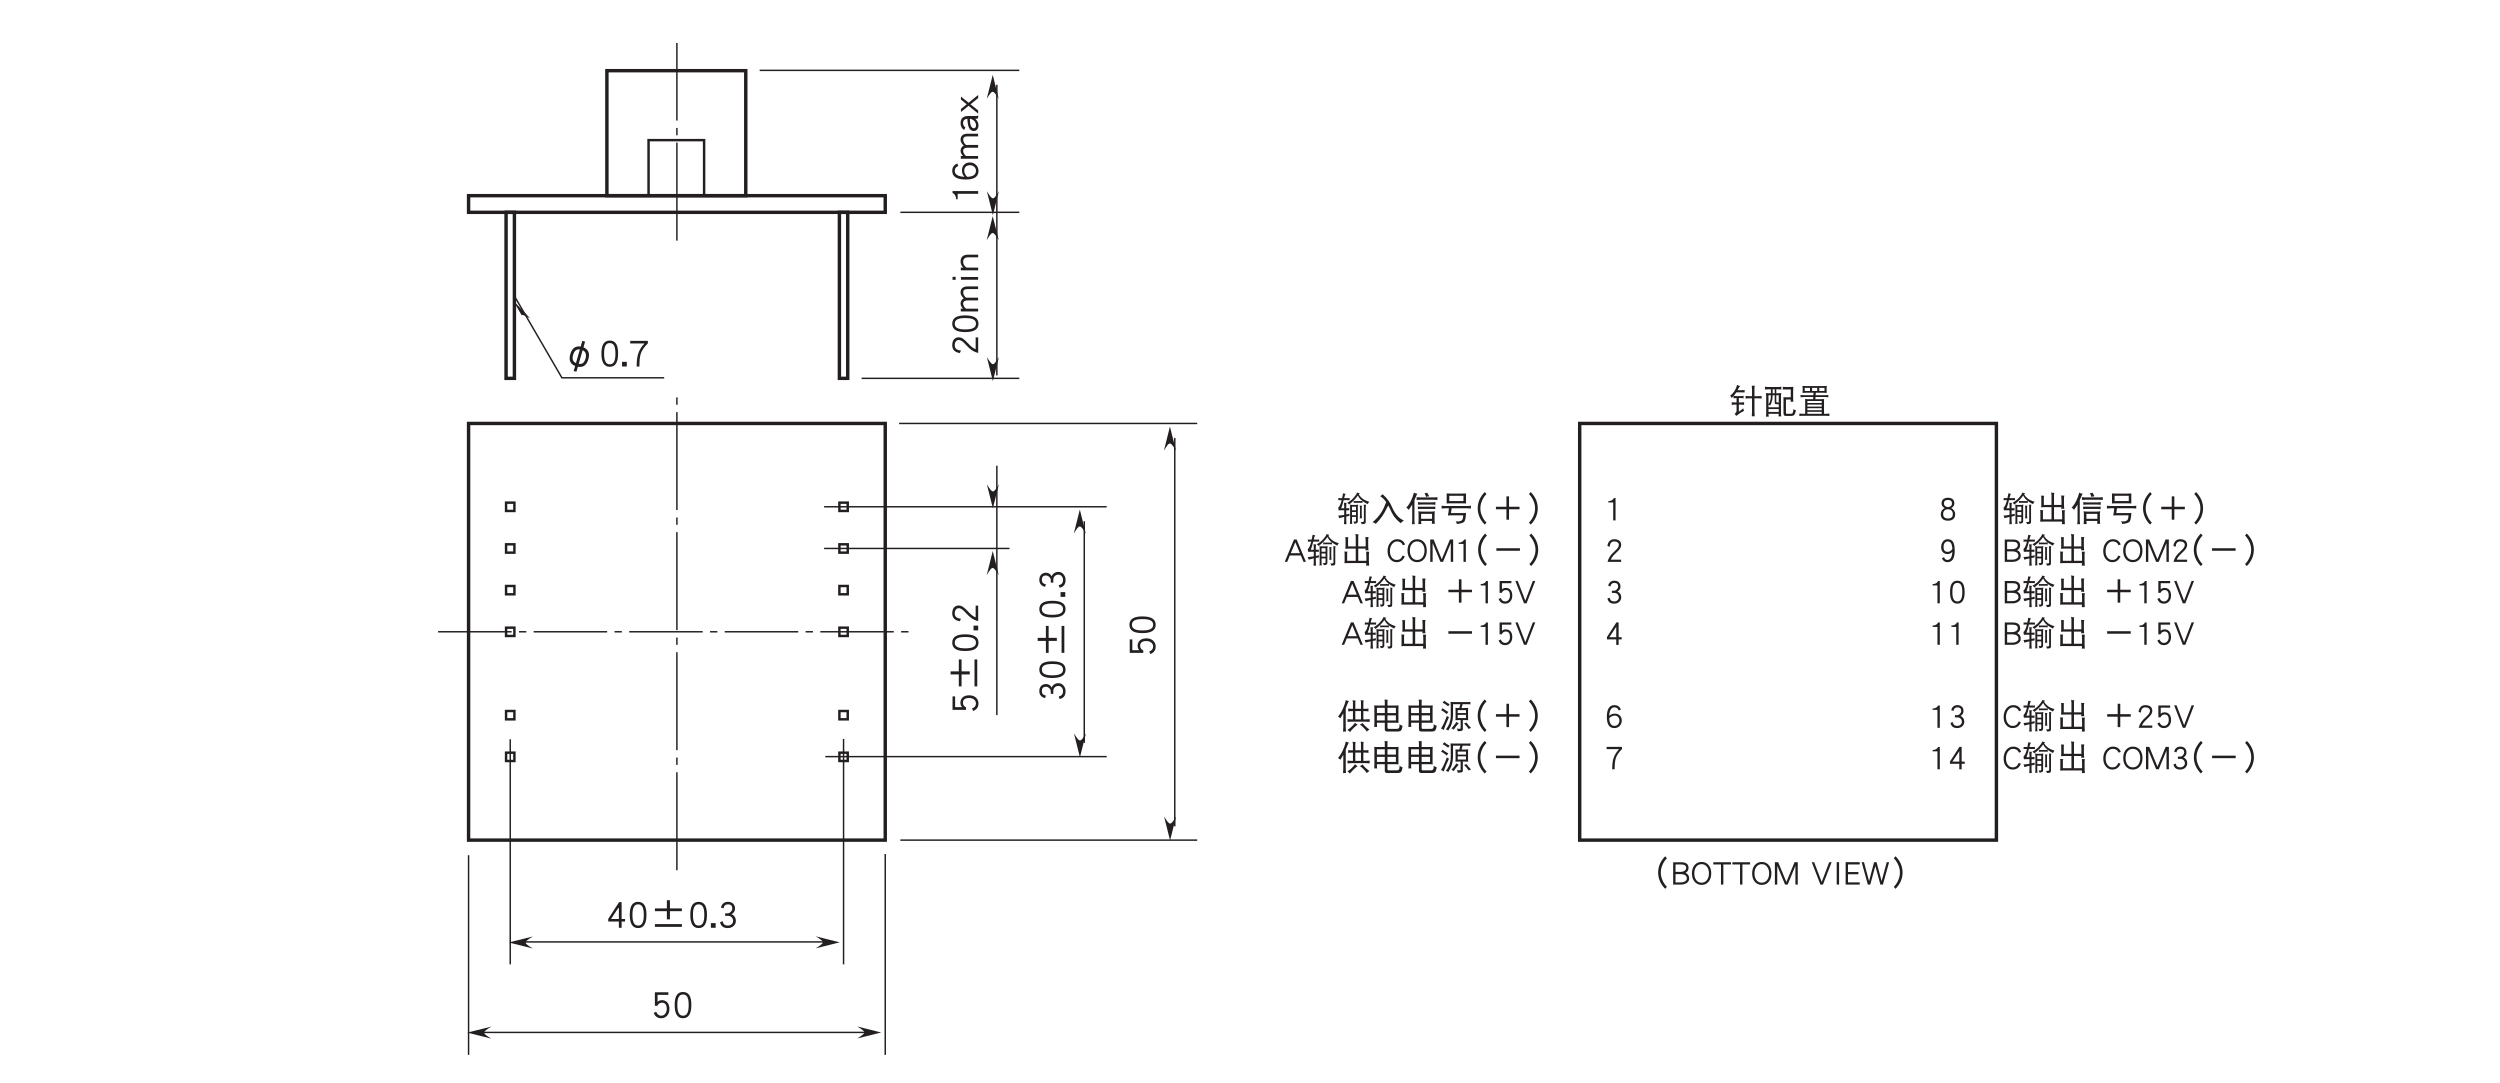 <?xml version="1.0" encoding="UTF-8"?>
<svg xmlns="http://www.w3.org/2000/svg" xmlns:xlink="http://www.w3.org/1999/xlink" width="510.24pt" height="221.11pt" viewBox="0 0 510.24 221.11" version="1.2">
<defs>
<g>
<symbol overflow="visible" id="glyph0-0">
<path style="stroke:none;" d=""/>
</symbol>
<symbol overflow="visible" id="glyph0-1">
<path style="stroke:none;" d="M 1.625 -5.781 C 1.516 -5.312 1.344 -4.906 1.125 -4.562 C 0.891 -4.219 0.594 -3.875 0.219 -3.578 C 0.328 -3.438 0.438 -3.281 0.516 -3.094 C 0.641 -3.219 0.781 -3.359 0.906 -3.5 C 0.906 -3.422 0.922 -3.359 0.922 -3.281 C 0.922 -3.188 0.906 -3.109 0.891 -3.031 C 1.094 -3.062 1.312 -3.078 1.516 -3.094 L 1.516 -2.188 L 1.281 -2.188 C 1.016 -2.188 0.766 -2.203 0.516 -2.234 C 0.531 -2.141 0.547 -2.062 0.547 -1.969 C 0.547 -1.875 0.531 -1.781 0.516 -1.688 C 0.766 -1.734 1.016 -1.75 1.281 -1.75 L 1.516 -1.75 L 1.516 -0.469 C 1.516 -0.281 1.391 -0.078 1.141 0.109 C 1.219 0.203 1.328 0.359 1.438 0.562 C 1.938 0.156 2.453 -0.188 3.047 -0.469 C 2.969 -0.625 2.922 -0.797 2.906 -0.984 C 2.516 -0.703 2.219 -0.484 1.984 -0.312 L 1.984 -1.75 L 2.312 -1.75 C 2.562 -1.75 2.812 -1.734 3.078 -1.688 C 3.047 -1.781 3.047 -1.875 3.047 -1.969 C 3.047 -2.062 3.047 -2.141 3.078 -2.234 C 2.812 -2.203 2.562 -2.188 2.312 -2.188 L 1.984 -2.188 L 1.984 -3.094 L 2.266 -3.094 C 2.5 -3.094 2.719 -3.062 2.969 -3.031 C 2.938 -3.109 2.938 -3.188 2.938 -3.281 C 2.938 -3.359 2.938 -3.453 2.969 -3.547 C 2.719 -3.5 2.5 -3.484 2.266 -3.484 L 1.609 -3.484 C 1.375 -3.484 1.156 -3.5 0.938 -3.547 C 1.125 -3.766 1.312 -4 1.469 -4.25 L 2.5 -4.25 C 2.781 -4.25 3.016 -4.25 3.188 -4.234 C 3.156 -4.297 3.156 -4.375 3.156 -4.469 C 3.156 -4.547 3.156 -4.625 3.188 -4.719 C 2.938 -4.703 2.703 -4.688 2.5 -4.688 L 1.734 -4.688 C 1.781 -4.781 1.828 -4.891 1.875 -5 C 2.016 -5.266 2.141 -5.438 2.266 -5.531 C 2.031 -5.578 1.828 -5.656 1.625 -5.781 Z M 3.344 -3.516 C 3.359 -3.422 3.375 -3.328 3.375 -3.25 C 3.375 -3.156 3.359 -3.062 3.344 -2.969 C 3.594 -3.016 3.859 -3.031 4.109 -3.031 L 4.672 -3.031 L 4.672 -0.312 C 4.672 0 4.656 0.328 4.625 0.641 C 4.719 0.625 4.828 0.625 4.922 0.625 C 5.031 0.625 5.125 0.625 5.219 0.641 C 5.188 0.328 5.172 0 5.172 -0.312 L 5.172 -3.031 L 5.875 -3.031 C 6.125 -3.031 6.391 -3.016 6.641 -2.969 C 6.625 -3.062 6.609 -3.156 6.609 -3.25 C 6.609 -3.328 6.625 -3.422 6.641 -3.516 C 6.391 -3.484 6.125 -3.469 5.875 -3.469 L 5.172 -3.469 L 5.172 -5.094 C 5.172 -5.297 5.188 -5.453 5.25 -5.594 C 5 -5.594 4.797 -5.594 4.625 -5.609 C 4.656 -5.344 4.672 -5.062 4.672 -4.797 L 4.672 -3.469 L 4.109 -3.469 C 3.859 -3.469 3.594 -3.484 3.344 -3.516 Z M 3.344 -3.516 "/>
</symbol>
<symbol overflow="visible" id="glyph0-2">
<path style="stroke:none;" d="M 0.328 -5.406 C 0.328 -5.297 0.344 -5.203 0.344 -5.094 C 0.344 -5 0.328 -4.906 0.328 -4.828 C 0.578 -4.859 0.844 -4.875 1.109 -4.875 L 1.547 -4.875 L 1.547 -4.062 L 1.281 -4.062 C 1.031 -4.062 0.781 -4.078 0.547 -4.125 C 0.578 -3.891 0.594 -3.672 0.594 -3.469 L 0.594 0.016 C 0.594 0.266 0.578 0.484 0.547 0.719 C 0.672 0.703 0.766 0.703 0.812 0.703 C 0.859 0.703 0.969 0.703 1.109 0.719 C 1.078 0.531 1.062 0.328 1.062 0.125 L 3.156 0.125 C 3.141 0.312 3.125 0.484 3.094 0.672 C 3.25 0.656 3.344 0.641 3.406 0.641 C 3.438 0.641 3.531 0.656 3.672 0.672 C 3.625 0.438 3.609 0.203 3.609 -0.031 L 3.609 -3.469 C 3.609 -3.672 3.625 -3.891 3.672 -4.125 C 3.422 -4.078 3.172 -4.062 2.938 -4.062 L 2.656 -4.062 L 2.656 -4.875 L 2.906 -4.875 C 3.172 -4.875 3.438 -4.859 3.703 -4.828 C 3.672 -4.906 3.672 -5 3.672 -5.094 C 3.672 -5.203 3.672 -5.297 3.703 -5.406 C 3.438 -5.359 3.172 -5.344 2.906 -5.344 L 1.109 -5.344 C 0.844 -5.344 0.578 -5.359 0.328 -5.406 Z M 1.062 -0.25 L 1.062 -0.844 L 3.156 -0.844 L 3.156 -0.25 Z M 1.062 -1.203 L 1.062 -1.719 C 1.172 -1.688 1.297 -1.656 1.422 -1.594 C 1.578 -1.875 1.719 -2.203 1.797 -2.562 C 1.875 -2.875 1.906 -3.219 1.906 -3.625 L 1.906 -3.656 L 2.328 -3.656 L 2.328 -2.188 C 2.328 -1.953 2.438 -1.828 2.656 -1.828 L 3.156 -1.828 L 3.156 -1.203 Z M 2.656 -3.656 L 3.156 -3.656 L 3.156 -2.203 C 3 -2.188 2.906 -2.188 2.828 -2.188 C 2.719 -2.188 2.656 -2.266 2.656 -2.406 Z M 2.328 -4.062 L 1.906 -4.062 L 1.906 -4.875 L 2.328 -4.875 Z M 1.062 -1.766 L 1.062 -3.656 L 1.547 -3.656 L 1.547 -3.625 C 1.547 -3.312 1.516 -3 1.453 -2.703 C 1.391 -2.375 1.266 -2.062 1.062 -1.766 Z M 3.969 -5.375 C 3.984 -5.281 4 -5.188 4 -5.094 C 4 -5 3.984 -4.906 3.969 -4.828 C 4.156 -4.844 4.328 -4.844 4.516 -4.844 L 5.609 -4.844 L 5.609 -3.25 C 5.531 -3.25 5.453 -3.25 5.391 -3.25 L 4.594 -3.25 C 4.438 -3.25 4.266 -3.25 4.109 -3.281 C 4.125 -3.062 4.125 -2.859 4.125 -2.641 L 4.125 0 C 4.125 0.188 4.172 0.328 4.234 0.422 C 4.297 0.516 4.438 0.562 4.641 0.562 L 5.656 0.562 C 6 0.562 6.25 0.469 6.375 0.281 C 6.469 0.156 6.562 -0.125 6.672 -0.578 C 6.469 -0.641 6.297 -0.719 6.172 -0.844 C 6.109 -0.375 6.031 -0.078 5.969 0.016 C 5.891 0.078 5.75 0.125 5.547 0.125 L 4.875 0.125 C 4.766 0.125 4.688 0.109 4.672 0.062 C 4.641 0.031 4.625 -0.016 4.625 -0.125 L 4.625 -2.781 L 5.391 -2.781 C 5.453 -2.781 5.531 -2.781 5.594 -2.781 C 5.594 -2.625 5.578 -2.469 5.578 -2.328 C 5.672 -2.328 5.75 -2.344 5.844 -2.344 C 5.938 -2.344 6.031 -2.328 6.125 -2.328 C 6.109 -2.578 6.094 -2.828 6.094 -3.094 L 6.094 -4.578 C 6.094 -4.844 6.109 -5.109 6.125 -5.375 C 5.875 -5.359 5.609 -5.344 5.359 -5.344 L 4.516 -5.344 C 4.328 -5.344 4.156 -5.359 3.969 -5.375 Z M 3.969 -5.375 "/>
</symbol>
<symbol overflow="visible" id="glyph0-3">
<path style="stroke:none;" d="M 1.031 -5.562 C 1.031 -5.438 1.031 -5.297 1.062 -5.172 L 1.062 -4.609 C 1.062 -4.453 1.047 -4.297 1.031 -4.141 C 1.281 -4.156 1.547 -4.172 1.797 -4.172 L 3.281 -4.172 L 3.25 -3.672 L 1.281 -3.672 C 1.047 -3.672 0.844 -3.688 0.625 -3.734 C 0.641 -3.656 0.641 -3.578 0.641 -3.484 C 0.641 -3.406 0.641 -3.328 0.625 -3.25 C 0.844 -3.281 1.047 -3.297 1.281 -3.297 L 3.219 -3.297 L 3.203 -2.859 L 2.062 -2.859 C 1.891 -2.859 1.719 -2.875 1.547 -2.891 C 1.562 -2.75 1.578 -2.625 1.578 -2.484 L 1.578 0.125 L 1.094 0.125 C 0.844 0.125 0.609 0.109 0.375 0.078 C 0.391 0.156 0.406 0.25 0.406 0.344 C 0.406 0.422 0.391 0.516 0.375 0.594 C 0.609 0.547 0.844 0.531 1.094 0.531 L 5.812 0.531 C 6.062 0.531 6.297 0.547 6.531 0.594 C 6.516 0.516 6.5 0.422 6.5 0.344 C 6.5 0.25 6.516 0.156 6.531 0.078 C 6.297 0.109 6.062 0.125 5.812 0.125 L 5.422 0.125 L 5.422 -2.484 C 5.422 -2.625 5.422 -2.75 5.438 -2.891 C 5.266 -2.875 5.094 -2.859 4.922 -2.859 L 3.656 -2.859 L 3.688 -3.297 L 5.656 -3.297 C 5.875 -3.297 6.094 -3.281 6.312 -3.25 C 6.297 -3.328 6.281 -3.406 6.281 -3.484 C 6.281 -3.578 6.297 -3.656 6.312 -3.734 C 6.094 -3.688 5.875 -3.672 5.656 -3.672 L 3.703 -3.672 L 3.75 -4.172 L 5.219 -4.172 C 5.484 -4.172 5.734 -4.156 5.984 -4.141 C 5.969 -4.297 5.953 -4.453 5.953 -4.609 L 5.953 -5.172 C 5.953 -5.297 5.969 -5.438 5.984 -5.562 C 5.734 -5.547 5.484 -5.531 5.219 -5.531 L 1.797 -5.531 C 1.547 -5.531 1.281 -5.547 1.031 -5.562 Z M 2.031 0.125 L 2.031 -0.281 L 4.953 -0.281 L 4.953 0.125 Z M 2.031 -0.609 L 2.031 -1.016 L 4.953 -1.016 L 4.953 -0.609 Z M 2.031 -1.344 L 2.031 -1.75 L 4.953 -1.75 L 4.953 -1.344 Z M 2.031 -2.078 L 2.031 -2.484 L 4.953 -2.484 L 4.953 -2.078 Z M 5.516 -4.531 L 4.453 -4.531 L 4.453 -5.172 L 5.516 -5.172 Z M 4.031 -4.531 L 2.984 -4.531 L 2.984 -5.172 L 4.031 -5.172 Z M 2.562 -4.531 L 1.484 -4.531 L 1.484 -5.172 L 2.562 -5.172 Z M 2.562 -4.531 "/>
</symbol>
<symbol overflow="visible" id="glyph0-4">
<path style="stroke:none;" d="M 6.125 0.391 C 5.734 0 5.422 -0.438 5.219 -0.953 C 4.984 -1.453 4.875 -1.984 4.875 -2.516 C 4.875 -3.062 4.984 -3.578 5.219 -4.094 C 5.422 -4.594 5.734 -5.047 6.125 -5.438 L 5.766 -5.844 C 5.312 -5.391 4.969 -4.891 4.703 -4.328 C 4.453 -3.734 4.328 -3.141 4.328 -2.516 C 4.328 -1.906 4.453 -1.312 4.703 -0.734 C 4.953 -0.156 5.312 0.344 5.766 0.797 Z M 6.125 0.391 "/>
</symbol>
<symbol overflow="visible" id="glyph0-5">
<path style="stroke:none;" d="M 3.688 -1.312 C 3.688 -1.859 3.438 -2.25 2.938 -2.453 C 3.359 -2.688 3.562 -3.016 3.562 -3.469 C 3.562 -4.234 3.047 -4.625 2.047 -4.625 L 0.422 -4.625 L 0.422 -0.062 L 2 -0.062 C 2.422 -0.062 2.781 -0.156 3.109 -0.344 C 3.5 -0.562 3.688 -0.891 3.688 -1.312 Z M 3.078 -3.469 C 3.078 -3.219 2.969 -3.031 2.75 -2.891 C 2.531 -2.734 2.25 -2.656 1.906 -2.656 L 0.906 -2.656 L 0.906 -4.172 L 2.047 -4.172 C 2.734 -4.172 3.078 -3.938 3.078 -3.469 Z M 3.219 -1.312 C 3.219 -1.078 3.094 -0.891 2.875 -0.75 C 2.641 -0.594 2.344 -0.516 2 -0.516 L 0.906 -0.516 L 0.906 -2.203 L 2 -2.203 C 2.328 -2.203 2.609 -2.141 2.828 -2.016 C 3.078 -1.859 3.219 -1.609 3.219 -1.312 Z M 3.219 -1.312 "/>
</symbol>
<symbol overflow="visible" id="glyph0-6">
<path style="stroke:none;" d="M 4.219 -2.359 C 4.219 -3.031 4.047 -3.578 3.719 -4 C 3.359 -4.453 2.859 -4.688 2.25 -4.688 C 1.641 -4.688 1.156 -4.453 0.781 -4 C 0.453 -3.578 0.281 -3.031 0.281 -2.359 C 0.281 -1.672 0.453 -1.125 0.781 -0.703 C 1.156 -0.234 1.641 0 2.25 0 C 2.859 0 3.359 -0.234 3.719 -0.703 C 4.047 -1.125 4.219 -1.672 4.219 -2.359 Z M 3.75 -2.359 C 3.75 -1.781 3.609 -1.328 3.328 -0.969 C 3.062 -0.625 2.703 -0.453 2.25 -0.453 C 1.797 -0.453 1.438 -0.625 1.172 -0.969 C 0.891 -1.328 0.766 -1.781 0.766 -2.359 C 0.766 -2.922 0.891 -3.375 1.172 -3.719 C 1.438 -4.062 1.797 -4.234 2.25 -4.234 C 2.703 -4.234 3.062 -4.062 3.328 -3.719 C 3.609 -3.375 3.75 -2.922 3.75 -2.359 Z M 3.75 -2.359 "/>
</symbol>
<symbol overflow="visible" id="glyph0-7">
<path style="stroke:none;" d="M 3.75 -4.172 L 3.75 -4.625 L 0.141 -4.625 L 0.141 -4.172 L 1.703 -4.172 L 1.703 -0.062 L 2.188 -0.062 L 2.188 -4.172 Z M 3.75 -4.172 "/>
</symbol>
<symbol overflow="visible" id="glyph0-8">
<path style="stroke:none;" d="M 5.094 -0.062 L 5.094 -4.641 L 4.438 -4.641 L 2.766 -0.594 L 1.094 -4.641 L 0.422 -4.641 L 0.422 -0.062 L 0.906 -0.062 L 0.906 -3.891 L 2.5 -0.062 L 3.031 -0.062 L 4.609 -3.891 L 4.609 -0.062 Z M 5.094 -0.062 "/>
</symbol>
<symbol overflow="visible" id="glyph0-9">
<path style="stroke:none;" d=""/>
</symbol>
<symbol overflow="visible" id="glyph0-10">
<path style="stroke:none;" d="M 4.172 -4.641 L 3.672 -4.641 L 2.141 -0.609 L 0.594 -4.641 L 0.109 -4.641 L 1.875 -0.062 L 2.391 -0.062 Z M 4.172 -4.641 "/>
</symbol>
<symbol overflow="visible" id="glyph0-11">
<path style="stroke:none;" d="M 1.406 -0.062 L 1.406 -4.641 L 0.922 -4.641 L 0.922 -0.062 Z M 1.406 -0.062 "/>
</symbol>
<symbol overflow="visible" id="glyph0-12">
<path style="stroke:none;" d="M 3.297 -0.062 L 3.297 -0.516 L 0.906 -0.516 L 0.906 -2.172 L 3.031 -2.172 L 3.031 -2.625 L 0.906 -2.625 L 0.906 -4.172 L 3.297 -4.172 L 3.297 -4.641 L 0.422 -4.641 L 0.422 -0.062 Z M 3.297 -0.062 "/>
</symbol>
<symbol overflow="visible" id="glyph0-13">
<path style="stroke:none;" d="M 5.719 -4.641 L 5.234 -4.641 L 4.188 -0.781 L 3.156 -4.641 L 2.656 -4.641 L 1.625 -0.781 L 0.594 -4.641 L 0.109 -4.641 L 1.375 -0.062 L 1.875 -0.062 L 2.906 -3.859 L 3.938 -0.062 L 4.453 -0.062 Z M 5.719 -4.641 "/>
</symbol>
<symbol overflow="visible" id="glyph0-14">
<path style="stroke:none;" d="M 2.641 -2.516 C 2.641 -3.141 2.516 -3.734 2.266 -4.328 C 2 -4.891 1.656 -5.391 1.203 -5.844 L 0.844 -5.438 C 1.234 -5.047 1.531 -4.594 1.75 -4.094 C 1.984 -3.578 2.094 -3.062 2.094 -2.516 C 2.094 -1.984 1.984 -1.453 1.75 -0.953 C 1.531 -0.438 1.234 0 0.844 0.391 L 1.203 0.797 C 1.656 0.344 2 -0.156 2.266 -0.734 C 2.516 -1.312 2.641 -1.906 2.641 -2.516 Z M 2.641 -2.516 "/>
</symbol>
<symbol overflow="visible" id="glyph0-15">
<path style="stroke:none;" d="M 2.172 -0.062 L 2.172 -4.625 L 1.812 -4.625 C 1.734 -4.422 1.578 -4.25 1.359 -4.141 C 1.156 -4.047 0.969 -4 0.766 -4 L 0.703 -4 L 0.703 -3.719 L 1.688 -3.719 L 1.688 -0.062 Z M 2.172 -0.062 "/>
</symbol>
<symbol overflow="visible" id="glyph0-16">
<path style="stroke:none;" d="M 3.312 -3.531 C 3.312 -3.891 3.188 -4.188 2.938 -4.391 C 2.672 -4.578 2.328 -4.688 1.906 -4.688 C 1.5 -4.688 1.188 -4.562 0.953 -4.328 C 0.703 -4.062 0.562 -3.734 0.516 -3.312 L 0.969 -3.141 C 1.031 -3.875 1.328 -4.234 1.906 -4.234 C 2.203 -4.234 2.453 -4.156 2.609 -4.016 C 2.766 -3.891 2.844 -3.734 2.844 -3.531 C 2.844 -3.328 2.766 -3.125 2.625 -2.922 C 2.5 -2.734 2.266 -2.5 1.938 -2.188 C 1.547 -1.844 1.25 -1.516 1.047 -1.219 C 0.797 -0.859 0.625 -0.469 0.531 -0.062 L 3.312 -0.062 L 3.312 -0.516 L 1.203 -0.516 C 1.312 -0.875 1.672 -1.328 2.25 -1.875 C 2.594 -2.188 2.844 -2.453 3 -2.656 C 3.203 -2.953 3.312 -3.234 3.312 -3.531 Z M 3.312 -3.531 "/>
</symbol>
<symbol overflow="visible" id="glyph0-17">
<path style="stroke:none;" d="M 3.328 -1.281 C 3.328 -1.562 3.266 -1.812 3.125 -2.016 C 2.969 -2.234 2.781 -2.391 2.547 -2.469 C 2.969 -2.703 3.172 -3.031 3.172 -3.484 C 3.172 -3.859 3.062 -4.141 2.844 -4.359 C 2.609 -4.578 2.312 -4.688 1.922 -4.688 C 1.562 -4.688 1.281 -4.578 1.047 -4.375 C 0.859 -4.188 0.719 -3.938 0.672 -3.656 L 1.125 -3.5 C 1.203 -4 1.484 -4.234 1.922 -4.234 C 2.438 -4.234 2.703 -3.984 2.703 -3.484 C 2.703 -3.297 2.609 -3.094 2.438 -2.906 C 2.25 -2.719 2.062 -2.641 1.891 -2.641 L 1.422 -2.641 L 1.422 -2.188 L 1.953 -2.188 C 2.203 -2.188 2.422 -2.094 2.594 -1.922 C 2.766 -1.734 2.844 -1.531 2.844 -1.281 C 2.844 -1.047 2.75 -0.859 2.578 -0.703 C 2.391 -0.531 2.172 -0.453 1.891 -0.453 C 1.375 -0.453 1.062 -0.703 0.969 -1.219 L 0.516 -1.062 C 0.656 -0.344 1.125 0 1.891 0 C 2.297 0 2.641 -0.125 2.906 -0.359 C 3.188 -0.609 3.328 -0.906 3.328 -1.281 Z M 3.328 -1.281 "/>
</symbol>
<symbol overflow="visible" id="glyph0-18">
<path style="stroke:none;" d="M 3.422 -1.172 L 3.422 -1.625 L 2.797 -1.625 L 2.797 -4.641 L 2.344 -4.641 L 0.406 -1.641 L 0.406 -1.172 L 2.312 -1.172 L 2.312 -0.047 L 2.797 -0.047 L 2.797 -1.172 Z M 2.312 -1.625 L 0.906 -1.625 L 2.312 -3.75 Z M 2.312 -1.625 "/>
</symbol>
<symbol overflow="visible" id="glyph0-19">
<path style="stroke:none;" d="M 3.438 -1.531 C 3.438 -1.938 3.312 -2.281 3.078 -2.531 C 2.812 -2.812 2.453 -2.953 1.984 -2.953 C 1.562 -2.953 1.203 -2.797 0.875 -2.5 C 0.938 -3.656 1.297 -4.234 1.938 -4.234 C 2.188 -4.234 2.375 -4.172 2.516 -4.062 C 2.609 -3.969 2.703 -3.812 2.797 -3.609 L 3.266 -3.781 C 3.031 -4.375 2.578 -4.688 1.938 -4.688 C 0.906 -4.688 0.391 -3.875 0.391 -2.266 C 0.391 -0.75 0.906 0 1.938 0 C 2.406 0 2.781 -0.172 3.062 -0.5 C 3.312 -0.797 3.438 -1.141 3.438 -1.531 Z M 2.953 -1.531 C 2.953 -1.25 2.859 -1 2.703 -0.797 C 2.5 -0.562 2.25 -0.453 1.938 -0.453 C 1.281 -0.453 0.922 -0.969 0.875 -2 C 0.969 -2.125 1.125 -2.266 1.359 -2.375 C 1.562 -2.484 1.781 -2.547 1.984 -2.547 C 2.281 -2.547 2.531 -2.453 2.703 -2.25 C 2.875 -2.062 2.953 -1.828 2.953 -1.531 Z M 2.953 -1.531 "/>
</symbol>
<symbol overflow="visible" id="glyph0-20">
<path style="stroke:none;" d="M 3.484 -4.188 L 3.484 -4.641 L 0.344 -4.641 L 0.344 -4.172 L 2.891 -4.172 C 2.297 -3.531 1.922 -2.875 1.719 -2.203 C 1.562 -1.688 1.484 -0.969 1.484 -0.062 L 1.984 -0.062 C 1.984 -1.062 2.062 -1.797 2.203 -2.266 C 2.391 -2.891 2.828 -3.531 3.484 -4.188 Z M 3.484 -4.188 "/>
</symbol>
<symbol overflow="visible" id="glyph0-21">
<path style="stroke:none;" d="M 0.266 -4.641 C 0.281 -4.562 0.297 -4.484 0.297 -4.422 C 0.297 -4.328 0.281 -4.25 0.266 -4.172 C 0.375 -4.188 0.469 -4.203 0.578 -4.203 L 0.969 -4.203 C 0.922 -4 0.875 -3.844 0.828 -3.703 C 0.734 -3.391 0.641 -3.172 0.547 -3.031 C 0.453 -2.875 0.375 -2.766 0.266 -2.672 C 0.297 -2.5 0.328 -2.312 0.344 -2.109 C 0.516 -2.125 0.656 -2.125 0.781 -2.125 L 1.484 -2.125 L 1.484 -1.188 C 1.109 -1.109 0.703 -1.078 0.266 -1.047 C 0.344 -0.875 0.406 -0.703 0.438 -0.516 C 0.781 -0.609 1.125 -0.703 1.484 -0.781 L 1.484 -0.062 C 1.484 0.203 1.469 0.453 1.438 0.719 C 1.516 0.703 1.609 0.703 1.688 0.703 C 1.766 0.703 1.859 0.703 1.953 0.719 C 1.922 0.453 1.906 0.203 1.906 -0.062 L 1.906 -0.859 C 2.109 -0.906 2.328 -0.953 2.562 -0.984 C 2.531 -1.062 2.531 -1.141 2.531 -1.203 C 2.531 -1.281 2.531 -1.344 2.562 -1.422 C 2.344 -1.359 2.125 -1.297 1.906 -1.266 L 1.906 -2.125 C 2.094 -2.125 2.297 -2.125 2.531 -2.109 C 2.516 -2.188 2.5 -2.25 2.5 -2.328 C 2.5 -2.406 2.516 -2.484 2.531 -2.562 C 2.297 -2.547 2.094 -2.531 1.906 -2.531 L 1.906 -3.219 C 1.906 -3.391 1.938 -3.516 1.984 -3.625 C 1.766 -3.625 1.594 -3.641 1.438 -3.656 C 1.469 -3.422 1.484 -3.203 1.484 -2.969 L 1.484 -2.531 L 0.875 -2.531 C 1.031 -2.938 1.219 -3.5 1.375 -4.203 L 2.312 -4.203 C 2.406 -4.203 2.516 -4.188 2.609 -4.172 C 2.594 -4.25 2.578 -4.328 2.578 -4.422 C 2.578 -4.484 2.594 -4.562 2.609 -4.641 C 2.516 -4.609 2.406 -4.609 2.312 -4.609 L 1.484 -4.609 C 1.484 -4.641 1.5 -4.703 1.516 -4.766 C 1.594 -5.109 1.672 -5.344 1.797 -5.484 C 1.578 -5.5 1.406 -5.547 1.25 -5.594 C 1.172 -5.219 1.109 -4.906 1.062 -4.609 L 0.578 -4.609 C 0.469 -4.609 0.375 -4.609 0.266 -4.641 Z M 4.125 -5.75 C 3.953 -5.344 3.688 -4.969 3.359 -4.625 C 3.016 -4.25 2.594 -3.922 2.094 -3.656 C 2.266 -3.547 2.391 -3.422 2.469 -3.297 C 3.219 -3.859 3.812 -4.453 4.266 -5.125 C 4.453 -4.766 4.688 -4.453 4.969 -4.219 C 5.031 -4.156 5.094 -4.094 5.203 -4.031 C 5.109 -4.016 5.031 -4 4.953 -4 L 3.672 -4 C 3.578 -4 3.484 -4.016 3.406 -4.031 C 3.422 -3.969 3.422 -3.906 3.422 -3.844 C 3.422 -3.766 3.422 -3.703 3.406 -3.625 C 3.484 -3.641 3.578 -3.656 3.672 -3.656 L 4.953 -3.656 C 5.031 -3.656 5.125 -3.641 5.219 -3.625 C 5.203 -3.703 5.203 -3.766 5.203 -3.844 C 5.203 -3.906 5.203 -3.953 5.219 -4.016 C 5.484 -3.812 5.844 -3.594 6.281 -3.375 C 6.359 -3.562 6.469 -3.719 6.609 -3.844 C 6.016 -4.031 5.562 -4.25 5.25 -4.484 C 4.938 -4.719 4.672 -5.016 4.469 -5.375 C 4.531 -5.453 4.594 -5.531 4.672 -5.594 C 4.484 -5.609 4.297 -5.672 4.125 -5.75 Z M 2.641 -3.281 C 2.672 -3.125 2.688 -2.969 2.688 -2.812 L 2.688 0.266 C 2.688 0.391 2.672 0.531 2.641 0.672 C 2.719 0.656 2.797 0.641 2.891 0.641 C 2.969 0.641 3.047 0.656 3.125 0.672 C 3.094 0.531 3.078 0.391 3.078 0.266 L 3.078 -0.766 L 3.891 -0.766 L 3.891 -0.031 C 3.891 0.047 3.875 0.109 3.859 0.125 C 3.812 0.156 3.75 0.188 3.672 0.188 C 3.625 0.188 3.516 0.172 3.344 0.156 C 3.438 0.281 3.5 0.438 3.531 0.625 C 3.859 0.594 4.062 0.531 4.156 0.422 C 4.234 0.359 4.266 0.234 4.266 0.047 L 4.266 -2.812 C 4.266 -2.969 4.281 -3.125 4.328 -3.281 C 4.125 -3.234 3.938 -3.219 3.75 -3.219 L 3.156 -3.219 C 2.984 -3.219 2.812 -3.234 2.641 -3.281 Z M 3.078 -1.125 L 3.078 -1.781 L 3.891 -1.781 L 3.891 -1.125 Z M 3.078 -2.125 L 3.078 -2.859 L 3.891 -2.859 L 3.891 -2.125 Z M 4.641 -3.094 C 4.688 -2.891 4.703 -2.688 4.703 -2.484 L 4.703 -1.156 C 4.703 -0.922 4.688 -0.703 4.641 -0.469 C 4.719 -0.484 4.797 -0.5 4.875 -0.5 C 4.953 -0.5 5.031 -0.484 5.109 -0.469 C 5.078 -0.703 5.062 -0.922 5.062 -1.156 L 5.062 -2.703 C 5.062 -2.844 5.094 -2.969 5.141 -3.062 C 4.953 -3.062 4.781 -3.062 4.641 -3.094 Z M 5.469 -3.281 C 5.484 -3.156 5.5 -3.031 5.5 -2.922 L 5.5 0.047 C 5.5 0.188 5.391 0.266 5.172 0.266 L 4.844 0.266 C 4.953 0.375 5.016 0.516 5.062 0.703 C 5.328 0.703 5.531 0.672 5.672 0.625 C 5.812 0.562 5.875 0.453 5.875 0.266 L 5.875 -2.859 C 5.875 -3 5.906 -3.141 5.953 -3.25 C 5.781 -3.25 5.625 -3.25 5.469 -3.281 Z M 5.469 -3.281 "/>
</symbol>
<symbol overflow="visible" id="glyph0-22">
<path style="stroke:none;" d="M 3.078 -3.812 C 2.703 -2.797 2.328 -2 1.906 -1.422 C 1.438 -0.766 0.906 -0.188 0.297 0.297 C 0.578 0.391 0.812 0.5 0.969 0.641 C 1.422 0.188 1.844 -0.328 2.234 -0.859 C 2.594 -1.375 2.938 -1.969 3.25 -2.656 C 3.344 -2.828 3.422 -2.984 3.516 -3.109 C 3.656 -2.859 3.781 -2.609 3.891 -2.344 C 4.109 -1.844 4.344 -1.391 4.594 -1 C 5 -0.406 5.5 0.094 6.062 0.516 C 6.188 0.328 6.391 0.141 6.688 -0.031 C 6.141 -0.297 5.703 -0.609 5.375 -0.984 C 5 -1.406 4.656 -1.938 4.344 -2.609 C 4.078 -3.234 3.828 -3.719 3.578 -4.062 C 3.281 -4.484 2.859 -4.938 2.359 -5.406 C 2.219 -5.234 2.047 -5.109 1.844 -5.016 C 2.281 -4.734 2.672 -4.375 3.016 -3.891 C 3.031 -3.875 3.047 -3.844 3.078 -3.812 Z M 3.078 -3.812 "/>
</symbol>
<symbol overflow="visible" id="glyph0-23">
<path style="stroke:none;" d="M 1.766 -5.719 C 1.625 -5.141 1.422 -4.578 1.172 -4.078 C 0.906 -3.531 0.594 -3.062 0.219 -2.672 C 0.438 -2.516 0.594 -2.375 0.703 -2.219 C 0.953 -2.547 1.188 -2.906 1.422 -3.297 L 1.422 -0.172 C 1.422 0.125 1.391 0.422 1.359 0.719 C 1.438 0.703 1.531 0.703 1.625 0.703 C 1.734 0.703 1.828 0.703 1.938 0.719 C 1.891 0.422 1.875 0.125 1.875 -0.172 L 1.875 -4.188 C 1.984 -4.422 2.078 -4.656 2.188 -4.922 C 2.281 -5.172 2.375 -5.359 2.469 -5.5 C 2.219 -5.531 1.984 -5.609 1.766 -5.719 Z M 4.484 -5.719 C 4.281 -5.656 4.109 -5.609 3.938 -5.609 C 4.062 -5.422 4.156 -5.156 4.25 -4.844 C 4.438 -4.906 4.641 -4.969 4.875 -4.984 Z M 2.312 -4.797 C 2.328 -4.703 2.328 -4.594 2.328 -4.5 C 2.328 -4.406 2.328 -4.312 2.312 -4.234 C 2.578 -4.266 2.844 -4.281 3.094 -4.281 L 5.797 -4.281 C 6.062 -4.281 6.328 -4.266 6.578 -4.234 C 6.562 -4.312 6.562 -4.406 6.562 -4.5 C 6.562 -4.594 6.562 -4.703 6.578 -4.797 C 6.328 -4.766 6.062 -4.75 5.797 -4.75 L 3.094 -4.75 C 2.844 -4.75 2.578 -4.766 2.312 -4.797 Z M 2.578 -3.797 C 2.594 -3.703 2.609 -3.609 2.609 -3.516 C 2.609 -3.422 2.594 -3.328 2.578 -3.25 C 2.844 -3.281 3.094 -3.297 3.344 -3.297 L 5.422 -3.297 C 5.672 -3.297 5.922 -3.281 6.172 -3.25 C 6.156 -3.328 6.141 -3.422 6.141 -3.516 C 6.141 -3.609 6.156 -3.703 6.172 -3.797 C 5.922 -3.75 5.672 -3.734 5.422 -3.734 L 3.344 -3.734 C 3.094 -3.734 2.844 -3.75 2.578 -3.797 Z M 2.562 -2.891 C 2.578 -2.797 2.578 -2.703 2.578 -2.625 C 2.578 -2.531 2.578 -2.438 2.562 -2.344 C 2.812 -2.391 3.062 -2.406 3.312 -2.406 L 5.391 -2.406 C 5.641 -2.406 5.891 -2.391 6.141 -2.344 C 6.125 -2.438 6.125 -2.531 6.125 -2.625 C 6.125 -2.703 6.125 -2.797 6.141 -2.891 C 5.891 -2.844 5.641 -2.844 5.391 -2.844 L 3.312 -2.844 C 3.062 -2.844 2.812 -2.844 2.562 -2.891 Z M 2.656 -1.922 C 2.703 -1.672 2.719 -1.422 2.719 -1.172 L 2.719 -0.094 C 2.719 0.172 2.703 0.438 2.656 0.703 C 2.812 0.688 2.906 0.672 2.969 0.672 C 3.016 0.672 3.125 0.688 3.297 0.703 C 3.266 0.484 3.234 0.266 3.234 0.047 L 5.469 0.047 C 5.453 0.25 5.438 0.438 5.422 0.641 C 5.578 0.625 5.688 0.625 5.75 0.625 C 5.781 0.625 5.891 0.625 6.047 0.641 C 6 0.391 5.984 0.125 5.984 -0.141 L 5.984 -1.172 C 5.984 -1.422 6 -1.672 6.047 -1.922 C 5.766 -1.875 5.484 -1.859 5.219 -1.859 L 3.484 -1.859 C 3.203 -1.859 2.938 -1.875 2.656 -1.922 Z M 3.234 -0.391 L 3.234 -1.391 L 5.469 -1.391 L 5.469 -0.391 Z M 3.234 -0.391 "/>
</symbol>
<symbol overflow="visible" id="glyph0-24">
<path style="stroke:none;" d="M 1.469 -5.562 C 1.469 -5.391 1.469 -5.234 1.484 -5.078 L 1.484 -4.062 C 1.484 -3.875 1.484 -3.703 1.469 -3.516 C 1.766 -3.531 2.062 -3.547 2.359 -3.547 L 4.547 -3.547 C 4.844 -3.547 5.141 -3.531 5.438 -3.516 C 5.422 -3.703 5.422 -3.875 5.422 -4.062 L 5.422 -5.078 C 5.422 -5.234 5.422 -5.391 5.438 -5.562 C 5.141 -5.547 4.844 -5.531 4.547 -5.531 L 2.359 -5.531 C 2.062 -5.531 1.766 -5.547 1.469 -5.562 Z M 4.906 -4 L 2.016 -4 L 2.016 -5.078 L 4.906 -5.078 Z M 0.438 -3.062 C 0.453 -2.953 0.453 -2.859 0.453 -2.766 C 0.453 -2.656 0.453 -2.578 0.438 -2.484 C 0.703 -2.516 0.953 -2.531 1.219 -2.531 L 1.938 -2.531 C 1.906 -2.078 1.844 -1.594 1.734 -1.062 C 1.938 -1.078 2.156 -1.094 2.359 -1.094 L 4.844 -1.094 C 4.844 -0.578 4.75 -0.234 4.578 -0.078 C 4.375 0.078 4.078 0.156 3.703 0.156 C 3.609 0.156 3.484 0.141 3.312 0.125 C 3.453 0.297 3.547 0.484 3.562 0.672 C 3.922 0.641 4.266 0.578 4.578 0.484 C 4.781 0.422 4.938 0.328 5.047 0.234 C 5.234 0.062 5.375 -0.547 5.438 -1.594 C 5.266 -1.562 5.094 -1.562 4.922 -1.562 L 2.359 -1.562 L 2.5 -2.531 L 5.656 -2.531 C 5.922 -2.531 6.188 -2.516 6.453 -2.484 C 6.422 -2.578 6.422 -2.656 6.422 -2.766 C 6.422 -2.859 6.422 -2.953 6.453 -3.062 C 6.188 -3.016 5.922 -3 5.656 -3 L 1.219 -3 C 0.953 -3 0.703 -3.016 0.438 -3.062 Z M 0.438 -3.062 "/>
</symbol>
<symbol overflow="visible" id="glyph0-25">
<path style="stroke:none;" d="M 5.891 -2.328 L 5.891 -2.844 L 3.75 -2.844 L 3.75 -4.969 L 3.219 -4.969 L 3.219 -2.844 L 1.078 -2.844 L 1.078 -2.328 L 3.219 -2.328 L 3.219 -0.203 L 3.75 -0.203 L 3.75 -2.328 Z M 5.891 -2.328 "/>
</symbol>
<symbol overflow="visible" id="glyph0-26">
<path style="stroke:none;" d="M 4.438 -0.062 L 2.531 -4.641 L 2 -4.641 L 0.109 -0.062 L 0.609 -0.062 L 1.156 -1.375 L 3.391 -1.375 L 3.938 -0.062 Z M 3.203 -1.828 L 1.344 -1.828 L 2.266 -4.062 Z M 3.203 -1.828 "/>
</symbol>
<symbol overflow="visible" id="glyph0-27">
<path style="stroke:none;" d="M 0.953 -5.125 C 0.984 -4.984 1 -4.844 1 -4.719 L 1 -3.188 C 1 -3.031 0.984 -2.891 0.953 -2.734 C 1.156 -2.75 1.359 -2.766 1.578 -2.766 L 3.078 -2.766 L 3.078 -0.281 L 1.328 -0.281 L 1.328 -1.828 C 1.328 -1.938 1.359 -2.047 1.422 -2.125 C 1.172 -2.141 0.953 -2.156 0.766 -2.188 C 0.797 -2.047 0.812 -1.906 0.812 -1.781 L 0.812 -0.25 C 0.812 -0.094 0.797 0.062 0.766 0.203 C 0.969 0.188 1.172 0.188 1.391 0.188 L 5.234 0.188 C 5.219 0.359 5.219 0.547 5.203 0.719 C 5.297 0.703 5.391 0.703 5.5 0.703 C 5.609 0.703 5.703 0.703 5.812 0.719 C 5.781 0.391 5.766 0.062 5.766 -0.281 L 5.766 -1.609 C 5.766 -1.828 5.797 -2 5.844 -2.125 C 5.594 -2.125 5.375 -2.141 5.203 -2.156 C 5.219 -1.875 5.25 -1.578 5.25 -1.297 L 5.25 -0.281 L 3.594 -0.281 L 3.594 -2.766 L 5.094 -2.766 C 5.078 -2.641 5.078 -2.516 5.062 -2.406 C 5.156 -2.422 5.266 -2.438 5.359 -2.438 C 5.469 -2.438 5.578 -2.422 5.688 -2.406 C 5.641 -2.734 5.625 -3.078 5.625 -3.406 L 5.625 -4.609 C 5.625 -4.812 5.656 -4.984 5.719 -5.125 C 5.453 -5.125 5.234 -5.125 5.062 -5.156 C 5.094 -4.859 5.109 -4.578 5.109 -4.281 L 5.109 -3.406 C 5.109 -3.344 5.109 -3.281 5.109 -3.219 L 3.594 -3.219 L 3.594 -5.203 C 3.594 -5.406 3.609 -5.547 3.672 -5.672 C 3.422 -5.672 3.203 -5.703 3.016 -5.781 C 3.047 -5.578 3.078 -5.391 3.078 -5.203 L 3.078 -3.219 L 1.516 -3.219 L 1.516 -4.781 C 1.516 -4.891 1.547 -4.984 1.609 -5.078 C 1.359 -5.078 1.141 -5.094 0.953 -5.125 Z M 0.953 -5.125 "/>
</symbol>
<symbol overflow="visible" id="glyph0-28">
<path style="stroke:none;" d="M 3.859 -3.609 C 3.578 -4.328 3.031 -4.688 2.234 -4.688 C 1.688 -4.688 1.219 -4.453 0.844 -4 C 0.469 -3.531 0.281 -2.953 0.281 -2.266 C 0.281 -1.578 0.453 -1.031 0.828 -0.609 C 1.172 -0.203 1.609 0 2.125 0 C 2.906 0 3.469 -0.391 3.797 -1.188 L 3.359 -1.359 C 3.219 -1.047 3.078 -0.828 2.906 -0.688 C 2.703 -0.531 2.438 -0.453 2.125 -0.453 C 1.766 -0.453 1.453 -0.594 1.188 -0.906 C 0.906 -1.234 0.766 -1.688 0.766 -2.266 C 0.766 -2.844 0.906 -3.328 1.219 -3.703 C 1.5 -4.062 1.844 -4.234 2.234 -4.234 C 2.812 -4.234 3.203 -3.969 3.406 -3.453 Z M 3.859 -3.609 "/>
</symbol>
<symbol overflow="visible" id="glyph0-29">
<path style="stroke:none;" d="M 5.891 -2.328 L 5.891 -2.844 L 1.078 -2.844 L 1.078 -2.328 Z M 5.891 -2.328 "/>
</symbol>
<symbol overflow="visible" id="glyph0-30">
<path style="stroke:none;" d="M 3.312 -1.656 C 3.312 -2.141 3.203 -2.516 2.969 -2.797 C 2.719 -3.078 2.406 -3.219 2 -3.219 C 1.641 -3.219 1.375 -3.109 1.203 -2.906 L 1.203 -4.172 L 3.125 -4.172 L 3.125 -4.625 L 0.719 -4.625 L 0.719 -2.203 L 1.156 -2.203 C 1.344 -2.578 1.609 -2.781 2 -2.781 C 2.562 -2.781 2.844 -2.391 2.844 -1.656 C 2.844 -1.266 2.734 -0.969 2.531 -0.75 C 2.344 -0.547 2.125 -0.453 1.859 -0.453 C 1.438 -0.453 1.141 -0.688 0.969 -1.156 L 0.516 -0.953 C 0.766 -0.312 1.203 0 1.859 0 C 2.266 0 2.594 -0.141 2.875 -0.422 C 3.172 -0.734 3.312 -1.141 3.312 -1.656 Z M 3.312 -1.656 "/>
</symbol>
<symbol overflow="visible" id="glyph0-31">
<path style="stroke:none;" d="M 1.812 -5.719 C 1.719 -5.234 1.531 -4.672 1.25 -4.031 C 1 -3.438 0.656 -2.891 0.219 -2.344 C 0.422 -2.25 0.578 -2.125 0.703 -2 C 0.906 -2.328 1.109 -2.672 1.297 -3.031 L 1.297 -0.219 C 1.297 0.094 1.281 0.406 1.25 0.719 C 1.344 0.703 1.453 0.703 1.547 0.703 C 1.641 0.703 1.75 0.703 1.844 0.719 C 1.812 0.406 1.797 0.094 1.797 -0.219 L 1.797 -4.047 C 1.906 -4.328 2.016 -4.594 2.125 -4.891 C 2.25 -5.188 2.344 -5.391 2.453 -5.5 C 2.188 -5.562 1.984 -5.641 1.812 -5.719 Z M 2.281 -3.984 C 2.297 -3.875 2.312 -3.781 2.312 -3.672 C 2.312 -3.594 2.297 -3.5 2.281 -3.406 C 2.547 -3.438 2.812 -3.469 3.078 -3.469 L 3.266 -3.469 L 3.266 -1.781 L 2.938 -1.781 C 2.672 -1.781 2.406 -1.797 2.141 -1.828 C 2.156 -1.734 2.172 -1.625 2.172 -1.531 C 2.172 -1.438 2.156 -1.344 2.141 -1.266 C 2.406 -1.297 2.672 -1.312 2.938 -1.312 L 5.906 -1.312 C 6.172 -1.312 6.422 -1.297 6.688 -1.266 C 6.672 -1.344 6.672 -1.438 6.672 -1.531 C 6.672 -1.625 6.672 -1.734 6.688 -1.828 C 6.422 -1.797 6.172 -1.781 5.906 -1.781 L 5.391 -1.781 L 5.391 -3.469 L 5.656 -3.469 C 5.922 -3.469 6.188 -3.438 6.453 -3.406 C 6.422 -3.5 6.422 -3.594 6.422 -3.672 C 6.422 -3.781 6.422 -3.875 6.453 -3.984 C 6.188 -3.938 5.922 -3.938 5.656 -3.938 L 5.391 -3.938 L 5.391 -5.172 C 5.391 -5.375 5.422 -5.531 5.469 -5.641 C 5.219 -5.641 5.016 -5.672 4.844 -5.719 C 4.875 -5.547 4.906 -5.359 4.906 -5.172 L 4.906 -3.938 L 3.75 -3.938 L 3.75 -5.156 C 3.75 -5.344 3.781 -5.5 3.828 -5.609 C 3.594 -5.609 3.391 -5.641 3.203 -5.703 C 3.234 -5.516 3.266 -5.328 3.266 -5.156 L 3.266 -3.938 L 3.078 -3.938 C 2.812 -3.938 2.547 -3.938 2.281 -3.984 Z M 4.906 -1.781 L 3.75 -1.781 L 3.75 -3.469 L 4.906 -3.469 Z M 3.703 -1.094 C 3.203 -0.422 2.672 0.062 2.125 0.375 C 2.328 0.484 2.516 0.625 2.656 0.812 C 3.203 0.125 3.719 -0.359 4.219 -0.688 C 4.047 -0.781 3.875 -0.922 3.703 -1.094 Z M 5.219 -1.047 C 5.062 -0.906 4.891 -0.797 4.672 -0.719 C 5.266 -0.312 5.734 0.172 6.094 0.719 C 6.266 0.531 6.453 0.391 6.641 0.297 C 6.016 -0.156 5.547 -0.609 5.219 -1.047 Z M 5.219 -1.047 "/>
</symbol>
<symbol overflow="visible" id="glyph0-32">
<path style="stroke:none;" d="M 0.641 -4.641 C 0.656 -4.391 0.672 -4.156 0.672 -3.938 L 0.672 -1.016 C 0.672 -0.75 0.656 -0.484 0.641 -0.219 C 0.734 -0.234 0.828 -0.25 0.922 -0.25 C 1.016 -0.25 1.125 -0.234 1.219 -0.219 C 1.203 -0.484 1.188 -0.75 1.188 -1.016 L 1.188 -1.094 L 2.797 -1.094 L 2.797 0.297 C 2.797 0.562 2.984 0.703 3.344 0.703 L 5.422 0.703 C 5.797 0.703 6.047 0.594 6.188 0.391 C 6.281 0.219 6.359 -0.062 6.422 -0.469 C 6.141 -0.547 5.938 -0.656 5.812 -0.828 C 5.812 -0.391 5.781 -0.125 5.688 -0.016 C 5.609 0.094 5.469 0.156 5.281 0.156 L 3.562 0.156 C 3.422 0.156 3.344 0.062 3.344 -0.125 L 3.344 -1.094 L 5.031 -1.094 C 5.219 -1.094 5.406 -1.078 5.609 -1.062 C 5.578 -1.25 5.578 -1.438 5.578 -1.641 L 5.578 -4 C 5.578 -4.219 5.578 -4.422 5.609 -4.641 C 5.406 -4.609 5.219 -4.609 5.031 -4.609 L 3.344 -4.609 L 3.344 -5.453 C 3.344 -5.562 3.359 -5.672 3.406 -5.781 C 3.172 -5.781 2.969 -5.797 2.75 -5.828 C 2.781 -5.656 2.797 -5.469 2.797 -5.297 L 2.797 -4.609 L 1.219 -4.609 C 1.031 -4.609 0.844 -4.609 0.641 -4.641 Z M 1.188 -1.562 L 1.188 -2.594 L 2.797 -2.594 L 2.797 -1.562 Z M 3.344 -2.594 L 5.062 -2.594 L 5.062 -1.562 L 3.344 -1.562 Z M 1.188 -3.062 L 1.188 -4.141 L 2.797 -4.141 L 2.797 -3.062 Z M 3.344 -4.141 L 5.062 -4.141 L 5.062 -3.062 L 3.344 -3.062 Z M 3.344 -4.141 "/>
</symbol>
<symbol overflow="visible" id="glyph0-33">
<path style="stroke:none;" d="M 0.969 -5.594 C 0.875 -5.422 0.766 -5.281 0.641 -5.172 C 0.953 -5.062 1.328 -4.812 1.797 -4.453 C 1.875 -4.609 1.984 -4.75 2.094 -4.875 C 1.656 -5.094 1.281 -5.328 0.969 -5.594 Z M 0.641 -4.062 C 0.547 -3.891 0.438 -3.75 0.328 -3.656 C 0.641 -3.531 1.031 -3.266 1.516 -2.859 C 1.609 -3.031 1.703 -3.172 1.812 -3.297 C 1.359 -3.547 0.969 -3.797 0.641 -4.062 Z M 1.516 -2.484 C 1.109 -1.328 0.703 -0.469 0.328 0.078 C 0.484 0.141 0.656 0.25 0.875 0.391 C 1.156 -0.422 1.516 -1.297 1.953 -2.219 C 1.781 -2.297 1.625 -2.391 1.516 -2.484 Z M 6.344 -5.344 C 6.156 -5.328 5.984 -5.312 5.797 -5.312 L 2.797 -5.312 C 2.625 -5.312 2.438 -5.328 2.266 -5.344 C 2.297 -5.141 2.312 -4.922 2.312 -4.719 L 2.312 -2.484 C 2.312 -2 2.219 -1.484 2.047 -0.969 C 1.875 -0.547 1.641 -0.125 1.297 0.266 C 1.5 0.281 1.656 0.375 1.797 0.516 C 2.172 -0.062 2.406 -0.531 2.516 -0.922 C 2.672 -1.406 2.766 -1.938 2.781 -2.484 L 2.781 -4.875 L 4.266 -4.875 L 4.062 -4.094 L 4.031 -4.094 C 3.766 -4.094 3.516 -4.094 3.266 -4.125 C 3.266 -3.969 3.266 -3.828 3.297 -3.672 L 3.297 -2.078 C 3.297 -1.922 3.281 -1.766 3.266 -1.609 C 3.516 -1.625 3.766 -1.641 4.031 -1.641 L 4.328 -1.641 L 4.328 0.016 C 4.312 0.109 4.25 0.156 4.125 0.156 C 4 0.156 3.812 0.125 3.562 0.109 C 3.656 0.266 3.719 0.438 3.734 0.641 C 4.141 0.641 4.422 0.609 4.562 0.547 C 4.703 0.484 4.781 0.391 4.781 0.266 L 4.781 -1.641 L 5.109 -1.641 C 5.359 -1.641 5.625 -1.625 5.875 -1.609 C 5.859 -1.766 5.844 -1.922 5.844 -2.078 L 5.844 -3.672 C 5.844 -3.828 5.859 -3.969 5.875 -4.125 C 5.625 -4.094 5.359 -4.094 5.109 -4.094 L 4.516 -4.094 L 4.734 -4.875 L 5.797 -4.875 C 5.984 -4.875 6.156 -4.859 6.344 -4.844 C 6.328 -4.938 6.312 -5.016 6.312 -5.094 C 6.312 -5.172 6.328 -5.266 6.344 -5.344 Z M 5.422 -2.047 L 3.734 -2.047 L 3.734 -2.703 L 5.422 -2.703 Z M 3.734 -3.062 L 3.734 -3.672 L 5.422 -3.672 L 5.422 -3.062 Z M 3.484 -1.266 C 3.234 -0.859 2.891 -0.422 2.453 0.047 C 2.578 0.078 2.734 0.172 2.906 0.328 C 3.266 -0.203 3.609 -0.641 3.938 -0.984 C 3.766 -1.062 3.609 -1.156 3.484 -1.266 Z M 5.5 -1.156 C 5.375 -1.047 5.219 -0.969 5.031 -0.938 C 5.391 -0.609 5.703 -0.219 5.984 0.203 C 6.141 0.078 6.297 0 6.469 -0.031 C 6.062 -0.406 5.75 -0.781 5.5 -1.156 Z M 5.5 -1.156 "/>
</symbol>
<symbol overflow="visible" id="glyph0-34">
<path style="stroke:none;" d="M 3.391 -1.312 C 3.391 -1.875 3.109 -2.281 2.578 -2.578 C 3.016 -2.797 3.219 -3.125 3.219 -3.547 C 3.219 -3.906 3.109 -4.188 2.875 -4.391 C 2.641 -4.578 2.328 -4.688 1.922 -4.688 C 1.516 -4.688 1.188 -4.578 0.969 -4.391 C 0.719 -4.188 0.609 -3.906 0.609 -3.547 C 0.609 -3.125 0.812 -2.797 1.25 -2.578 C 0.703 -2.281 0.453 -1.875 0.453 -1.312 C 0.453 -0.906 0.578 -0.578 0.844 -0.344 C 1.094 -0.109 1.453 0 1.938 0 C 2.391 0 2.75 -0.109 3.016 -0.344 C 3.266 -0.578 3.391 -0.906 3.391 -1.312 Z M 2.734 -3.516 C 2.734 -3.297 2.656 -3.125 2.516 -3 C 2.344 -2.859 2.156 -2.781 1.922 -2.781 C 1.688 -2.781 1.484 -2.859 1.344 -3 C 1.172 -3.125 1.094 -3.297 1.094 -3.516 C 1.094 -4 1.359 -4.234 1.922 -4.234 C 2.453 -4.234 2.734 -4 2.734 -3.516 Z M 2.906 -1.344 C 2.906 -0.75 2.578 -0.453 1.938 -0.453 C 1.594 -0.453 1.328 -0.531 1.156 -0.719 C 1.016 -0.875 0.938 -1.078 0.938 -1.344 C 0.938 -1.656 1.016 -1.906 1.203 -2.078 C 1.375 -2.25 1.609 -2.328 1.906 -2.328 C 2.203 -2.328 2.453 -2.25 2.625 -2.078 C 2.812 -1.906 2.906 -1.656 2.906 -1.344 Z M 2.906 -1.344 "/>
</symbol>
<symbol overflow="visible" id="glyph0-35">
<path style="stroke:none;" d="M 3.297 -2.297 C 3.297 -3.031 3.219 -3.578 3.047 -3.953 C 2.828 -4.438 2.438 -4.688 1.875 -4.688 C 1.453 -4.688 1.109 -4.516 0.875 -4.188 C 0.641 -3.875 0.531 -3.516 0.531 -3.062 C 0.531 -2.625 0.656 -2.266 0.891 -2.031 C 1.125 -1.781 1.438 -1.656 1.844 -1.656 C 2.203 -1.656 2.531 -1.812 2.812 -2.109 C 2.75 -1 2.406 -0.453 1.797 -0.453 C 1.484 -0.453 1.266 -0.641 1.109 -1.016 L 0.672 -0.812 C 0.766 -0.594 0.891 -0.406 1.062 -0.266 C 1.266 -0.094 1.516 0 1.797 0 C 2.797 0 3.297 -0.766 3.297 -2.297 Z M 2.812 -2.672 C 2.531 -2.297 2.234 -2.109 1.891 -2.109 C 1.297 -2.109 1.016 -2.422 1.016 -3.062 C 1.016 -3.422 1.094 -3.703 1.25 -3.922 C 1.422 -4.125 1.625 -4.234 1.875 -4.234 C 2.469 -4.234 2.781 -3.719 2.812 -2.672 Z M 2.812 -2.672 "/>
</symbol>
<symbol overflow="visible" id="glyph0-36">
<path style="stroke:none;" d="M 3.406 -2.359 C 3.406 -3.109 3.297 -3.672 3.078 -4.062 C 2.828 -4.469 2.453 -4.688 1.922 -4.688 C 1.391 -4.688 1 -4.469 0.75 -4.062 C 0.531 -3.672 0.422 -3.109 0.422 -2.359 C 0.422 -0.781 0.922 0 1.922 0 C 2.906 0 3.406 -0.781 3.406 -2.359 Z M 2.922 -2.359 C 2.922 -1.672 2.844 -1.172 2.656 -0.875 C 2.5 -0.594 2.25 -0.453 1.922 -0.453 C 1.578 -0.453 1.328 -0.594 1.172 -0.875 C 0.984 -1.172 0.906 -1.672 0.906 -2.359 C 0.906 -3.047 0.984 -3.531 1.172 -3.828 C 1.328 -4.094 1.578 -4.234 1.922 -4.234 C 2.25 -4.234 2.5 -4.094 2.656 -3.828 C 2.844 -3.531 2.922 -3.047 2.922 -2.359 Z M 2.922 -2.359 "/>
</symbol>
<symbol overflow="visible" id="glyph1-0">
<path style="stroke:none;" d=""/>
</symbol>
<symbol overflow="visible" id="glyph1-1">
<path style="stroke:none;" d="M 5.656 -0.484 C 6 -1.688 5.656 -2.484 4.656 -2.922 L 4.984 -4.078 L 4.422 -4.234 L 4.094 -3.078 C 3.031 -3.234 2.312 -2.734 1.969 -1.531 C 1.609 -0.312 1.953 0.5 2.953 0.891 L 2.656 1.922 L 3.219 2.078 L 3.516 1.047 C 4.578 1.25 5.297 0.75 5.656 -0.484 Z M 5.078 -0.641 C 4.953 -0.203 4.797 0.094 4.578 0.266 C 4.359 0.453 4.062 0.516 3.688 0.453 L 4.484 -2.328 C 5.109 -2.031 5.312 -1.469 5.078 -0.641 Z M 3.125 0.297 C 2.5 0.016 2.297 -0.531 2.547 -1.375 C 2.781 -2.203 3.234 -2.578 3.922 -2.484 Z M 3.125 0.297 "/>
</symbol>
<symbol overflow="visible" id="glyph2-0">
<path style="stroke:none;" d=""/>
</symbol>
<symbol overflow="visible" id="glyph2-1">
<path style="stroke:none;" d="M 3.891 -2.703 C 3.891 -3.562 3.766 -4.203 3.516 -4.641 C 3.234 -5.109 2.797 -5.359 2.188 -5.359 C 1.578 -5.359 1.141 -5.109 0.859 -4.641 C 0.609 -4.203 0.484 -3.562 0.484 -2.703 C 0.484 -0.906 1.047 0 2.188 0 C 3.328 0 3.891 -0.906 3.891 -2.703 Z M 3.344 -2.703 C 3.344 -1.906 3.25 -1.344 3.047 -1 C 2.859 -0.672 2.578 -0.516 2.188 -0.516 C 1.812 -0.516 1.516 -0.672 1.344 -1 C 1.125 -1.344 1.031 -1.906 1.031 -2.703 C 1.031 -3.484 1.125 -4.047 1.344 -4.375 C 1.516 -4.688 1.797 -4.844 2.188 -4.844 C 2.578 -4.844 2.859 -4.688 3.047 -4.375 C 3.25 -4.047 3.344 -3.484 3.344 -2.703 Z M 3.344 -2.703 "/>
</symbol>
<symbol overflow="visible" id="glyph2-2">
<path style="stroke:none;" d="M 1.281 -0.062 L 1.281 -1.016 L 0.312 -1.016 L 0.312 -0.062 Z M 1.281 -0.062 "/>
</symbol>
<symbol overflow="visible" id="glyph2-3">
<path style="stroke:none;" d="M 3.984 -4.781 L 3.984 -5.297 L 0.391 -5.297 L 0.391 -4.766 L 3.297 -4.766 C 2.625 -4.047 2.188 -3.297 1.969 -2.531 C 1.797 -1.938 1.703 -1.109 1.703 -0.062 L 2.266 -0.062 C 2.266 -1.219 2.344 -2.062 2.516 -2.594 C 2.734 -3.312 3.234 -4.047 3.984 -4.781 Z M 3.984 -4.781 "/>
</symbol>
<symbol overflow="visible" id="glyph2-4">
<path style="stroke:none;" d="M 3.906 -1.344 L 3.906 -1.859 L 3.203 -1.859 L 3.203 -5.297 L 2.688 -5.297 L 0.469 -1.875 L 0.469 -1.344 L 2.641 -1.344 L 2.641 -0.062 L 3.203 -0.062 L 3.203 -1.344 Z M 2.641 -1.859 L 1.047 -1.859 L 2.641 -4.297 Z M 2.641 -1.859 "/>
</symbol>
<symbol overflow="visible" id="glyph2-5">
<path style="stroke:none;" d="M 6.734 -3.453 L 6.734 -4.016 L 4.297 -4.016 L 4.297 -5.688 L 3.672 -5.688 L 3.672 -4.016 L 1.234 -4.016 L 1.234 -3.453 L 3.672 -3.453 L 3.672 -1.781 L 4.297 -1.781 L 4.297 -3.453 Z M 6.734 -0.25 L 6.734 -0.812 L 1.234 -0.812 L 1.234 -0.25 Z M 6.734 -0.25 "/>
</symbol>
<symbol overflow="visible" id="glyph2-6">
<path style="stroke:none;" d="M 3.812 -1.469 C 3.812 -1.781 3.734 -2.062 3.562 -2.312 C 3.406 -2.562 3.172 -2.734 2.906 -2.828 C 3.391 -3.078 3.641 -3.469 3.641 -4 C 3.641 -4.406 3.5 -4.734 3.25 -4.984 C 2.984 -5.234 2.641 -5.359 2.203 -5.359 C 1.797 -5.359 1.453 -5.25 1.203 -5 C 0.984 -4.797 0.828 -4.516 0.766 -4.172 L 1.281 -4.016 C 1.375 -4.562 1.688 -4.844 2.203 -4.844 C 2.781 -4.844 3.078 -4.562 3.078 -4 C 3.078 -3.766 2.984 -3.531 2.781 -3.328 C 2.578 -3.109 2.359 -3.016 2.156 -3.016 L 1.625 -3.016 L 1.625 -2.5 L 2.234 -2.5 C 2.531 -2.5 2.766 -2.391 2.969 -2.203 C 3.156 -1.984 3.25 -1.75 3.25 -1.469 C 3.25 -1.203 3.141 -0.984 2.953 -0.797 C 2.734 -0.609 2.484 -0.516 2.156 -0.516 C 1.562 -0.516 1.219 -0.812 1.109 -1.391 L 0.578 -1.219 C 0.75 -0.391 1.281 0 2.156 0 C 2.625 0 3.016 -0.141 3.328 -0.422 C 3.656 -0.688 3.812 -1.047 3.812 -1.469 Z M 3.812 -1.469 "/>
</symbol>
<symbol overflow="visible" id="glyph2-7">
<path style="stroke:none;" d="M 3.797 -1.891 C 3.797 -2.453 3.656 -2.891 3.391 -3.203 C 3.109 -3.516 2.75 -3.688 2.281 -3.688 C 1.875 -3.688 1.578 -3.562 1.375 -3.328 L 1.375 -4.766 L 3.578 -4.766 L 3.578 -5.297 L 0.828 -5.297 L 0.828 -2.531 L 1.328 -2.531 C 1.531 -2.953 1.844 -3.172 2.281 -3.172 C 2.922 -3.172 3.25 -2.734 3.25 -1.891 C 3.25 -1.453 3.125 -1.109 2.891 -0.859 C 2.688 -0.625 2.422 -0.516 2.125 -0.516 C 1.641 -0.516 1.312 -0.781 1.109 -1.312 L 0.594 -1.094 C 0.875 -0.359 1.375 0 2.125 0 C 2.578 0 2.969 -0.156 3.297 -0.484 C 3.625 -0.844 3.797 -1.312 3.797 -1.891 Z M 3.797 -1.891 "/>
</symbol>
<symbol overflow="visible" id="glyph3-0">
<path style="stroke:none;" d=""/>
</symbol>
<symbol overflow="visible" id="glyph3-1">
<path style="stroke:none;" d="M -1.469 -3.812 C -1.781 -3.812 -2.062 -3.734 -2.312 -3.562 C -2.562 -3.406 -2.734 -3.172 -2.828 -2.906 C -3.078 -3.391 -3.469 -3.641 -4 -3.641 C -4.406 -3.641 -4.734 -3.5 -4.984 -3.25 C -5.234 -2.984 -5.359 -2.641 -5.359 -2.203 C -5.359 -1.797 -5.25 -1.453 -5 -1.203 C -4.797 -0.984 -4.516 -0.828 -4.172 -0.766 L -4.016 -1.281 C -4.562 -1.375 -4.844 -1.688 -4.844 -2.203 C -4.844 -2.781 -4.562 -3.078 -4 -3.078 C -3.766 -3.078 -3.531 -2.984 -3.328 -2.781 C -3.109 -2.578 -3.016 -2.359 -3.016 -2.156 L -3.016 -1.625 L -2.5 -1.625 L -2.5 -2.234 C -2.5 -2.531 -2.391 -2.766 -2.203 -2.969 C -1.984 -3.156 -1.75 -3.25 -1.469 -3.25 C -1.203 -3.25 -0.984 -3.141 -0.797 -2.953 C -0.609 -2.734 -0.516 -2.484 -0.516 -2.156 C -0.516 -1.562 -0.812 -1.219 -1.391 -1.109 L -1.219 -0.578 C -0.391 -0.75 0 -1.281 0 -2.156 C 0 -2.625 -0.141 -3.016 -0.422 -3.328 C -0.688 -3.656 -1.047 -3.812 -1.469 -3.812 Z M -1.469 -3.812 "/>
</symbol>
<symbol overflow="visible" id="glyph3-2">
<path style="stroke:none;" d="M -2.703 -3.891 C -3.562 -3.891 -4.203 -3.766 -4.641 -3.516 C -5.109 -3.234 -5.359 -2.797 -5.359 -2.188 C -5.359 -1.578 -5.109 -1.141 -4.641 -0.859 C -4.203 -0.609 -3.562 -0.484 -2.703 -0.484 C -0.906 -0.484 0 -1.047 0 -2.188 C 0 -3.328 -0.906 -3.891 -2.703 -3.891 Z M -2.703 -3.344 C -1.906 -3.344 -1.344 -3.25 -1 -3.047 C -0.672 -2.859 -0.516 -2.578 -0.516 -2.188 C -0.516 -1.812 -0.672 -1.516 -1 -1.344 C -1.344 -1.125 -1.906 -1.031 -2.703 -1.031 C -3.484 -1.031 -4.047 -1.125 -4.375 -1.344 C -4.688 -1.516 -4.844 -1.797 -4.844 -2.188 C -4.844 -2.578 -4.688 -2.859 -4.375 -3.047 C -4.047 -3.25 -3.484 -3.344 -2.703 -3.344 Z M -2.703 -3.344 "/>
</symbol>
<symbol overflow="visible" id="glyph3-3">
<path style="stroke:none;" d="M -3.453 -6.734 L -4.016 -6.734 L -4.016 -4.297 L -5.688 -4.297 L -5.688 -3.672 L -4.016 -3.672 L -4.016 -1.234 L -3.453 -1.234 L -3.453 -3.672 L -1.781 -3.672 L -1.781 -4.297 L -3.453 -4.297 Z M -0.25 -6.734 L -0.812 -6.734 L -0.812 -1.234 L -0.25 -1.234 Z M -0.25 -6.734 "/>
</symbol>
<symbol overflow="visible" id="glyph3-4">
<path style="stroke:none;" d="M -0.062 -1.281 L -1.016 -1.281 L -1.016 -0.312 L -0.062 -0.312 Z M -0.062 -1.281 "/>
</symbol>
<symbol overflow="visible" id="glyph3-5">
<path style="stroke:none;" d="M -1.891 -3.797 C -2.453 -3.797 -2.891 -3.656 -3.203 -3.391 C -3.516 -3.109 -3.688 -2.75 -3.688 -2.281 C -3.688 -1.875 -3.562 -1.578 -3.328 -1.375 L -4.766 -1.375 L -4.766 -3.578 L -5.297 -3.578 L -5.297 -0.828 L -2.531 -0.828 L -2.531 -1.328 C -2.953 -1.531 -3.172 -1.844 -3.172 -2.281 C -3.172 -2.922 -2.734 -3.25 -1.891 -3.25 C -1.453 -3.25 -1.109 -3.125 -0.859 -2.891 C -0.625 -2.688 -0.516 -2.422 -0.516 -2.125 C -0.516 -1.641 -0.781 -1.312 -1.312 -1.109 L -1.094 -0.594 C -0.359 -0.875 0 -1.375 0 -2.125 C 0 -2.578 -0.156 -2.969 -0.484 -3.297 C -0.844 -3.625 -1.312 -3.797 -1.891 -3.797 Z M -1.891 -3.797 "/>
</symbol>
<symbol overflow="visible" id="glyph3-6">
<path style="stroke:none;" d="M -0.062 -2.484 L -5.297 -2.484 L -5.297 -2.078 C -5.047 -1.984 -4.859 -1.812 -4.734 -1.547 C -4.625 -1.328 -4.562 -1.109 -4.562 -0.875 L -4.562 -0.812 L -4.25 -0.812 L -4.25 -1.922 L -0.062 -1.922 Z M -0.062 -2.484 "/>
</symbol>
<symbol overflow="visible" id="glyph3-7">
<path style="stroke:none;" d="M -1.75 -3.938 C -2.219 -3.938 -2.609 -3.797 -2.906 -3.516 C -3.219 -3.219 -3.375 -2.797 -3.375 -2.266 C -3.375 -1.781 -3.203 -1.375 -2.859 -1 C -4.172 -1.078 -4.844 -1.484 -4.844 -2.219 C -4.844 -2.5 -4.766 -2.719 -4.641 -2.875 C -4.531 -2.984 -4.359 -3.094 -4.141 -3.203 L -4.312 -3.734 C -5 -3.453 -5.359 -2.953 -5.359 -2.219 C -5.359 -1.031 -4.438 -0.453 -2.578 -0.453 C -0.859 -0.453 0 -1.031 0 -2.219 C 0 -2.75 -0.188 -3.172 -0.578 -3.5 C -0.906 -3.797 -1.297 -3.938 -1.75 -3.938 Z M -1.75 -3.375 C -1.422 -3.375 -1.141 -3.281 -0.906 -3.078 C -0.641 -2.859 -0.516 -2.578 -0.516 -2.219 C -0.516 -1.453 -1.094 -1.047 -2.281 -1 C -2.438 -1.109 -2.594 -1.297 -2.719 -1.547 C -2.844 -1.797 -2.906 -2.031 -2.906 -2.266 C -2.906 -2.609 -2.797 -2.891 -2.578 -3.094 C -2.359 -3.281 -2.094 -3.375 -1.75 -3.375 Z M -1.75 -3.375 "/>
</symbol>
<symbol overflow="visible" id="glyph3-8">
<path style="stroke:none;" d="M -0.078 -5.422 L -2.234 -5.422 C -2.641 -5.422 -2.984 -5.328 -3.234 -5.141 C -3.516 -4.938 -3.656 -4.625 -3.656 -4.203 C -3.656 -3.781 -3.438 -3.375 -3 -2.984 C -3.438 -2.766 -3.656 -2.406 -3.656 -1.906 C -3.656 -1.578 -3.484 -1.234 -3.156 -0.875 L -3.609 -0.875 L -3.609 -0.312 L -0.078 -0.312 L -0.078 -0.875 L -2.531 -0.875 C -2.688 -0.984 -2.844 -1.125 -2.953 -1.344 C -3.062 -1.531 -3.125 -1.719 -3.125 -1.906 C -3.125 -2.344 -2.828 -2.562 -2.234 -2.562 L -0.078 -2.562 L -0.078 -3.125 L -2.234 -3.125 C -2.312 -3.125 -2.406 -3.125 -2.516 -3.109 C -2.672 -3.234 -2.828 -3.391 -2.953 -3.609 C -3.062 -3.812 -3.125 -4.016 -3.125 -4.203 C -3.125 -4.656 -2.844 -4.875 -2.25 -4.875 L -0.078 -4.875 Z M -0.078 -5.422 "/>
</symbol>
<symbol overflow="visible" id="glyph3-9">
<path style="stroke:none;" d="M -0.062 -3.391 C -0.203 -3.328 -0.375 -3.297 -0.562 -3.297 L -2.141 -3.297 C -2.609 -3.297 -2.984 -3.172 -3.25 -2.938 C -3.516 -2.688 -3.656 -2.328 -3.656 -1.844 C -3.656 -1.188 -3.406 -0.719 -2.922 -0.453 L -2.672 -0.984 C -2.984 -1.172 -3.141 -1.453 -3.141 -1.844 C -3.141 -2.391 -2.844 -2.688 -2.266 -2.734 C -2.234 -1.875 -2.125 -1.25 -1.906 -0.844 C -1.703 -0.438 -1.375 -0.234 -0.922 -0.234 C -0.641 -0.234 -0.422 -0.344 -0.25 -0.578 C -0.078 -0.781 0 -1.062 0 -1.375 C 0 -1.891 -0.219 -2.344 -0.656 -2.734 L -0.562 -2.734 C -0.438 -2.734 -0.266 -2.766 -0.062 -2.844 Z M -1.766 -2.734 C -1.391 -2.688 -1.094 -2.531 -0.859 -2.281 C -0.609 -2.031 -0.5 -1.719 -0.5 -1.375 C -0.5 -1.188 -0.547 -1.047 -0.641 -0.938 C -0.719 -0.844 -0.812 -0.797 -0.922 -0.797 C -1.469 -0.797 -1.75 -1.438 -1.766 -2.734 Z M -1.766 -2.734 "/>
</symbol>
<symbol overflow="visible" id="glyph3-10">
<path style="stroke:none;" d="M -0.062 -3.891 L -2.016 -2.297 L -3.578 -3.562 L -3.578 -2.938 L -2.406 -1.984 L -3.578 -1.031 L -3.578 -0.406 L -2.016 -1.672 L -0.062 -0.078 L -0.062 -0.719 L -1.625 -1.984 L -0.062 -3.25 Z M -0.062 -3.891 "/>
</symbol>
<symbol overflow="visible" id="glyph3-11">
<path style="stroke:none;" d="M -4.047 -3.797 C -4.453 -3.797 -4.781 -3.641 -5.016 -3.359 C -5.25 -3.062 -5.359 -2.672 -5.359 -2.172 C -5.359 -1.719 -5.219 -1.359 -4.938 -1.078 C -4.656 -0.812 -4.266 -0.641 -3.797 -0.594 L -3.578 -1.109 C -4.422 -1.172 -4.844 -1.516 -4.844 -2.172 C -4.844 -2.531 -4.75 -2.797 -4.594 -2.984 C -4.453 -3.156 -4.266 -3.25 -4.047 -3.25 C -3.797 -3.25 -3.562 -3.156 -3.344 -3 C -3.125 -2.859 -2.859 -2.594 -2.516 -2.203 C -2.109 -1.766 -1.734 -1.422 -1.391 -1.188 C -0.984 -0.922 -0.547 -0.719 -0.062 -0.609 L -0.062 -3.781 L -0.578 -3.781 L -0.578 -1.375 C -1 -1.5 -1.516 -1.906 -2.141 -2.578 C -2.5 -2.969 -2.812 -3.25 -3.031 -3.422 C -3.375 -3.672 -3.703 -3.797 -4.047 -3.797 Z M -4.047 -3.797 "/>
</symbol>
<symbol overflow="visible" id="glyph3-12">
<path style="stroke:none;" d="M -4.656 -1.641 L -5.297 -1.641 L -5.297 -1.031 L -4.656 -1.031 Z M -0.078 -1.609 L -3.578 -1.609 L -3.578 -1.047 L -0.078 -1.047 Z M -0.078 -1.609 "/>
</symbol>
<symbol overflow="visible" id="glyph3-13">
<path style="stroke:none;" d="M -0.062 -3.516 L -2.078 -3.516 C -3.125 -3.516 -3.656 -3.047 -3.656 -2.109 C -3.656 -1.625 -3.469 -1.219 -3.094 -0.875 L -3.609 -0.875 L -3.609 -0.312 L -0.062 -0.312 L -0.062 -0.875 L -2.438 -0.875 C -2.891 -1.172 -3.125 -1.562 -3.125 -2.062 C -3.125 -2.656 -2.781 -2.969 -2.078 -2.969 L -0.062 -2.969 Z M -0.062 -3.516 "/>
</symbol>
</g>
</defs>
<g id="surface1">
<g style="fill:rgb(13.73%,12.16%,12.549%);fill-opacity:1;">
  <use xlink:href="#glyph0-1" x="352.908" y="84.329"/>
  <use xlink:href="#glyph0-2" x="359.88" y="84.329"/>
  <use xlink:href="#glyph0-3" x="366.852" y="84.329"/>
</g>
<g style="fill:rgb(13.73%,12.16%,12.549%);fill-opacity:1;">
  <use xlink:href="#glyph0-4" x="334.091" y="180.606"/>
  <use xlink:href="#glyph0-5" x="341.063" y="180.606"/>
  <use xlink:href="#glyph0-6" x="345.037" y="180.606"/>
  <use xlink:href="#glyph0-7" x="349.541" y="180.606"/>
  <use xlink:href="#glyph0-7" x="353.431" y="180.606"/>
  <use xlink:href="#glyph0-6" x="357.322" y="180.606"/>
  <use xlink:href="#glyph0-8" x="361.825" y="180.606"/>
  <use xlink:href="#glyph0-9" x="367.34" y="180.606"/>
  <use xlink:href="#glyph0-10" x="369.662" y="180.606"/>
  <use xlink:href="#glyph0-11" x="373.943" y="180.606"/>
  <use xlink:href="#glyph0-12" x="376.264" y="180.606"/>
  <use xlink:href="#glyph0-13" x="379.841" y="180.606"/>
  <use xlink:href="#glyph0-14" x="385.67" y="180.606"/>
</g>
<g style="fill:rgb(13.73%,12.16%,12.549%);fill-opacity:1;">
  <use xlink:href="#glyph0-15" x="327.558" y="106.272"/>
</g>
<g style="fill:rgb(13.73%,12.16%,12.549%);fill-opacity:1;">
  <use xlink:href="#glyph0-16" x="327.558" y="114.738"/>
</g>
<g style="fill:rgb(13.73%,12.16%,12.549%);fill-opacity:1;">
  <use xlink:href="#glyph0-17" x="327.558" y="123.204"/>
</g>
<g style="fill:rgb(13.73%,12.16%,12.549%);fill-opacity:1;">
  <use xlink:href="#glyph0-18" x="327.558" y="131.67"/>
</g>
<g style="fill:rgb(13.73%,12.16%,12.549%);fill-opacity:1;">
  <use xlink:href="#glyph0-19" x="327.558" y="148.601"/>
</g>
<g style="fill:rgb(13.73%,12.16%,12.549%);fill-opacity:1;">
  <use xlink:href="#glyph0-20" x="327.558" y="157.067"/>
</g>
<g style="fill:rgb(13.73%,12.16%,12.549%);fill-opacity:1;">
  <use xlink:href="#glyph0-21" x="272.863" y="106.272"/>
  <use xlink:href="#glyph0-22" x="279.835" y="106.272"/>
  <use xlink:href="#glyph0-23" x="286.807" y="106.272"/>
  <use xlink:href="#glyph0-24" x="293.779" y="106.272"/>
</g>
<g style="fill:rgb(13.73%,12.16%,12.549%);fill-opacity:1;">
  <use xlink:href="#glyph0-4" x="297.265" y="106.272"/>
  <use xlink:href="#glyph0-25" x="304.237" y="106.272"/>
  <use xlink:href="#glyph0-14" x="311.209" y="106.272"/>
</g>
<g style="fill:rgb(13.73%,12.16%,12.549%);fill-opacity:1;">
  <use xlink:href="#glyph0-26" x="262.102" y="114.738"/>
  <use xlink:href="#glyph0-21" x="266.648" y="114.738"/>
  <use xlink:href="#glyph0-27" x="273.62" y="114.738"/>
  <use xlink:href="#glyph0-9" x="280.592" y="114.738"/>
  <use xlink:href="#glyph0-28" x="282.913" y="114.738"/>
  <use xlink:href="#glyph0-6" x="286.985" y="114.738"/>
  <use xlink:href="#glyph0-8" x="291.489" y="114.738"/>
  <use xlink:href="#glyph0-15" x="297.004" y="114.738"/>
</g>
<g style="fill:rgb(13.73%,12.16%,12.549%);fill-opacity:1;">
  <use xlink:href="#glyph0-4" x="297.352" y="114.738"/>
  <use xlink:href="#glyph0-29" x="304.324" y="114.738"/>
  <use xlink:href="#glyph0-14" x="311.296" y="114.738"/>
</g>
<g style="fill:rgb(13.73%,12.16%,12.549%);fill-opacity:1;">
  <use xlink:href="#glyph0-26" x="273.72" y="123.204"/>
  <use xlink:href="#glyph0-21" x="278.266" y="123.204"/>
  <use xlink:href="#glyph0-27" x="285.238" y="123.204"/>
  <use xlink:href="#glyph0-9" x="292.21" y="123.204"/>
  <use xlink:href="#glyph0-25" x="294.531" y="123.204"/>
  <use xlink:href="#glyph0-15" x="301.503" y="123.204"/>
  <use xlink:href="#glyph0-30" x="305.338" y="123.204"/>
  <use xlink:href="#glyph0-10" x="309.172" y="123.204"/>
</g>
<g style="fill:rgb(13.73%,12.16%,12.549%);fill-opacity:1;">
  <use xlink:href="#glyph0-26" x="273.72" y="131.67"/>
  <use xlink:href="#glyph0-21" x="278.266" y="131.67"/>
  <use xlink:href="#glyph0-27" x="285.238" y="131.67"/>
  <use xlink:href="#glyph0-9" x="292.21" y="131.67"/>
  <use xlink:href="#glyph0-29" x="294.531" y="131.67"/>
  <use xlink:href="#glyph0-15" x="301.503" y="131.67"/>
  <use xlink:href="#glyph0-30" x="305.338" y="131.67"/>
  <use xlink:href="#glyph0-10" x="309.172" y="131.67"/>
</g>
<g style="fill:rgb(13.73%,12.16%,12.549%);fill-opacity:1;">
  <use xlink:href="#glyph0-31" x="272.863" y="148.601"/>
  <use xlink:href="#glyph0-32" x="279.835" y="148.601"/>
  <use xlink:href="#glyph0-32" x="286.807" y="148.601"/>
  <use xlink:href="#glyph0-33" x="293.779" y="148.601"/>
</g>
<g style="fill:rgb(13.73%,12.16%,12.549%);fill-opacity:1;">
  <use xlink:href="#glyph0-4" x="297.265" y="148.601"/>
  <use xlink:href="#glyph0-25" x="304.237" y="148.601"/>
  <use xlink:href="#glyph0-14" x="311.209" y="148.601"/>
</g>
<g style="fill:rgb(13.73%,12.16%,12.549%);fill-opacity:1;">
  <use xlink:href="#glyph0-31" x="272.863" y="157.067"/>
  <use xlink:href="#glyph0-32" x="279.835" y="157.067"/>
  <use xlink:href="#glyph0-32" x="286.807" y="157.067"/>
  <use xlink:href="#glyph0-33" x="293.779" y="157.067"/>
</g>
<g style="fill:rgb(13.73%,12.16%,12.549%);fill-opacity:1;">
  <use xlink:href="#glyph0-4" x="297.265" y="157.067"/>
  <use xlink:href="#glyph0-29" x="304.237" y="157.067"/>
  <use xlink:href="#glyph0-14" x="311.209" y="157.067"/>
</g>
<g style="fill:rgb(13.73%,12.16%,12.549%);fill-opacity:1;">
  <use xlink:href="#glyph0-21" x="408.652" y="106.272"/>
  <use xlink:href="#glyph0-27" x="415.624" y="106.272"/>
  <use xlink:href="#glyph0-23" x="422.596" y="106.272"/>
  <use xlink:href="#glyph0-24" x="429.568" y="106.272"/>
</g>
<g style="fill:rgb(13.73%,12.16%,12.549%);fill-opacity:1;">
  <use xlink:href="#glyph0-4" x="433.054" y="106.272"/>
  <use xlink:href="#glyph0-25" x="440.025" y="106.272"/>
  <use xlink:href="#glyph0-14" x="446.997" y="106.272"/>
</g>
<g style="fill:rgb(13.73%,12.16%,12.549%);fill-opacity:1;">
  <use xlink:href="#glyph0-5" x="408.739" y="114.738"/>
  <use xlink:href="#glyph0-21" x="412.713" y="114.738"/>
  <use xlink:href="#glyph0-27" x="419.684" y="114.738"/>
  <use xlink:href="#glyph0-9" x="426.656" y="114.738"/>
  <use xlink:href="#glyph0-28" x="428.978" y="114.738"/>
  <use xlink:href="#glyph0-6" x="433.05" y="114.738"/>
  <use xlink:href="#glyph0-8" x="437.554" y="114.738"/>
  <use xlink:href="#glyph0-16" x="443.068" y="114.738"/>
</g>
<g style="fill:rgb(13.73%,12.16%,12.549%);fill-opacity:1;">
  <use xlink:href="#glyph0-4" x="443.416" y="114.738"/>
  <use xlink:href="#glyph0-29" x="450.388" y="114.738"/>
  <use xlink:href="#glyph0-14" x="457.36" y="114.738"/>
</g>
<g style="fill:rgb(13.73%,12.16%,12.549%);fill-opacity:1;">
  <use xlink:href="#glyph0-5" x="408.742" y="123.204"/>
  <use xlink:href="#glyph0-21" x="412.716" y="123.204"/>
  <use xlink:href="#glyph0-27" x="419.688" y="123.204"/>
  <use xlink:href="#glyph0-9" x="426.66" y="123.204"/>
  <use xlink:href="#glyph0-25" x="428.982" y="123.204"/>
  <use xlink:href="#glyph0-15" x="435.954" y="123.204"/>
  <use xlink:href="#glyph0-30" x="439.788" y="123.204"/>
  <use xlink:href="#glyph0-10" x="443.623" y="123.204"/>
</g>
<g style="fill:rgb(13.73%,12.16%,12.549%);fill-opacity:1;">
  <use xlink:href="#glyph0-5" x="408.742" y="131.67"/>
  <use xlink:href="#glyph0-21" x="412.716" y="131.67"/>
  <use xlink:href="#glyph0-27" x="419.688" y="131.67"/>
  <use xlink:href="#glyph0-9" x="426.66" y="131.67"/>
  <use xlink:href="#glyph0-29" x="428.982" y="131.67"/>
  <use xlink:href="#glyph0-15" x="435.954" y="131.67"/>
  <use xlink:href="#glyph0-30" x="439.788" y="131.67"/>
  <use xlink:href="#glyph0-10" x="443.623" y="131.67"/>
</g>
<g style="fill:rgb(13.73%,12.16%,12.549%);fill-opacity:1;">
  <use xlink:href="#glyph0-28" x="408.652" y="148.601"/>
  <use xlink:href="#glyph0-21" x="412.723" y="148.601"/>
  <use xlink:href="#glyph0-27" x="419.695" y="148.601"/>
  <use xlink:href="#glyph0-9" x="426.667" y="148.601"/>
  <use xlink:href="#glyph0-25" x="428.989" y="148.601"/>
  <use xlink:href="#glyph0-16" x="435.961" y="148.601"/>
  <use xlink:href="#glyph0-30" x="439.795" y="148.601"/>
  <use xlink:href="#glyph0-10" x="443.63" y="148.601"/>
</g>
<g style="fill:rgb(13.73%,12.16%,12.549%);fill-opacity:1;">
  <use xlink:href="#glyph0-28" x="408.652" y="157.067"/>
  <use xlink:href="#glyph0-21" x="412.723" y="157.067"/>
  <use xlink:href="#glyph0-27" x="419.695" y="157.067"/>
  <use xlink:href="#glyph0-9" x="426.667" y="157.067"/>
  <use xlink:href="#glyph0-28" x="428.989" y="157.067"/>
  <use xlink:href="#glyph0-6" x="433.061" y="157.067"/>
  <use xlink:href="#glyph0-8" x="437.564" y="157.067"/>
  <use xlink:href="#glyph0-17" x="443.079" y="157.067"/>
</g>
<g style="fill:rgb(13.73%,12.16%,12.549%);fill-opacity:1;">
  <use xlink:href="#glyph0-4" x="443.428" y="157.067"/>
  <use xlink:href="#glyph0-29" x="450.4" y="157.067"/>
  <use xlink:href="#glyph0-14" x="457.372" y="157.067"/>
</g>
<g style="fill:rgb(13.73%,12.16%,12.549%);fill-opacity:1;">
  <use xlink:href="#glyph0-34" x="395.654" y="106.272"/>
</g>
<g style="fill:rgb(13.73%,12.16%,12.549%);fill-opacity:1;">
  <use xlink:href="#glyph0-35" x="395.654" y="114.738"/>
</g>
<g style="fill:rgb(13.73%,12.16%,12.549%);fill-opacity:1;">
  <use xlink:href="#glyph0-15" x="393.737" y="123.204"/>
  <use xlink:href="#glyph0-36" x="397.571" y="123.204"/>
</g>
<g style="fill:rgb(13.73%,12.16%,12.549%);fill-opacity:1;">
  <use xlink:href="#glyph0-15" x="393.737" y="131.67"/>
  <use xlink:href="#glyph0-15" x="397.571" y="131.67"/>
</g>
<g style="fill:rgb(13.73%,12.16%,12.549%);fill-opacity:1;">
  <use xlink:href="#glyph0-15" x="393.737" y="148.601"/>
  <use xlink:href="#glyph0-17" x="397.571" y="148.601"/>
</g>
<g style="fill:rgb(13.73%,12.16%,12.549%);fill-opacity:1;">
  <use xlink:href="#glyph0-15" x="393.737" y="157.067"/>
  <use xlink:href="#glyph0-18" x="397.571" y="157.067"/>
</g>
<path style="fill:none;stroke-width:3;stroke-linecap:butt;stroke-linejoin:miter;stroke:rgb(13.73%,12.16%,12.549%);stroke-opacity:1;stroke-dasharray:200,15,15,15;stroke-miterlimit:4;" d="M 1375.085 426.132 L 1375.085 1392.859 " transform="matrix(0.1,0,0,-0.1,0.644,220.224)"/>
<path style="fill:none;stroke-width:3;stroke-linecap:butt;stroke-linejoin:miter;stroke:rgb(13.73%,12.16%,12.549%);stroke-opacity:1;stroke-dasharray:200,15,15,15;stroke-miterlimit:4;" d="M 1375.085 1711.166 L 1375.085 2114.58 " transform="matrix(0.1,0,0,-0.1,0.644,220.224)"/>
<path style="fill:none;stroke-width:3;stroke-linecap:butt;stroke-linejoin:miter;stroke:rgb(13.73%,12.16%,12.549%);stroke-opacity:1;stroke-dasharray:150,15,15,15;stroke-miterlimit:4;" d="M 887.741 912.809 L 1856.939 912.809 " transform="matrix(0.1,0,0,-0.1,0.644,220.224)"/>
<path style=" stroke:none;fill-rule:nonzero;fill:rgb(13.73%,12.16%,12.549%);fill-opacity:1;" d="M 106.453 64.328 C 106.73 64.18 107.242 64.453 108.227 64.996 L 104.727 61.336 L 106.453 64.328 "/>
<path style="fill:none;stroke-width:3;stroke-linecap:butt;stroke-linejoin:miter;stroke:rgb(13.73%,12.16%,12.549%);stroke-opacity:1;stroke-miterlimit:4;" d="M 1045.012 1595.272 L 1140.434 1431.098 L 1349.122 1431.098 " transform="matrix(0.1,0,0,-0.1,0.644,220.224)"/>
<g style="fill:rgb(13.73%,12.16%,12.549%);fill-opacity:1;">
  <use xlink:href="#glyph1-1" x="114.428" y="73.802"/>
</g>
<g style="fill:rgb(13.73%,12.16%,12.549%);fill-opacity:1;">
  <use xlink:href="#glyph2-1" x="122.262" y="74.863"/>
  <use xlink:href="#glyph2-2" x="126.644" y="74.863"/>
  <use xlink:href="#glyph2-3" x="128.238" y="74.863"/>
</g>
<path style="fill:none;stroke-width:3;stroke-linecap:butt;stroke-linejoin:miter;stroke:rgb(13.73%,12.16%,12.549%);stroke-opacity:1;stroke-miterlimit:4;" d="M 2206.504 1138.362 L 2206.504 686.08 " transform="matrix(0.1,0,0,-0.1,0.644,220.224)"/>
<path style=" stroke:none;fill-rule:nonzero;fill:rgb(13.73%,12.16%,12.549%);fill-opacity:1;" d="M 219.156 108.906 L 220.387 103.996 L 221.613 108.906 C 220.387 106.941 220.328 106.992 219.156 108.906 "/>
<path style=" stroke:none;fill-rule:nonzero;fill:rgb(13.73%,12.16%,12.549%);fill-opacity:1;" d="M 221.641 149.664 L 220.41 154.574 L 219.184 149.664 C 220.41 151.633 220.465 151.578 221.641 149.664 "/>
<path style="fill:none;stroke-width:3;stroke-linecap:butt;stroke-linejoin:miter;stroke:rgb(13.73%,12.16%,12.549%);stroke-opacity:1;stroke-miterlimit:4;" d="M 1678.019 657.999 L 2252.313 657.999 " transform="matrix(0.1,0,0,-0.1,0.644,220.224)"/>
<path style="fill:none;stroke-width:3;stroke-linecap:butt;stroke-linejoin:miter;stroke:rgb(13.73%,12.16%,12.549%);stroke-opacity:1;stroke-miterlimit:4;" d="M 1675.508 1167.934 L 2252.313 1167.934 " transform="matrix(0.1,0,0,-0.1,0.644,220.224)"/>
<path style="fill:none;stroke-width:3;stroke-linecap:butt;stroke-linejoin:miter;stroke:rgb(13.73%,12.16%,12.549%);stroke-opacity:1;stroke-miterlimit:4;" d="M 1675.508 1082.866 L 2053.861 1082.866 " transform="matrix(0.1,0,0,-0.1,0.644,220.224)"/>
<g style="fill:rgb(13.73%,12.16%,12.549%);fill-opacity:1;">
  <use xlink:href="#glyph3-1" x="217.477" y="143.244"/>
  <use xlink:href="#glyph3-2" x="217.477" y="138.861"/>
  <use xlink:href="#glyph3-3" x="217.477" y="134.479"/>
  <use xlink:href="#glyph3-2" x="217.477" y="126.511"/>
  <use xlink:href="#glyph3-4" x="217.477" y="122.129"/>
  <use xlink:href="#glyph3-1" x="217.477" y="120.535"/>
</g>
<path style="fill:none;stroke-width:3;stroke-linecap:butt;stroke-linejoin:miter;stroke:rgb(13.73%,12.16%,12.549%);stroke-opacity:1;stroke-miterlimit:4;" d="M 2391.229 1308.458 L 2391.229 515.709 " transform="matrix(0.1,0,0,-0.1,0.644,220.224)"/>
<path style=" stroke:none;fill-rule:nonzero;fill:rgb(13.73%,12.16%,12.549%);fill-opacity:1;" d="M 237.551 91.969 L 238.777 87.055 L 240.008 91.969 C 238.777 90 238.727 90.051 237.551 91.969 "/>
<path style=" stroke:none;fill-rule:nonzero;fill:rgb(13.73%,12.16%,12.549%);fill-opacity:1;" d="M 240.035 166.633 L 238.809 171.543 L 237.578 166.633 C 238.809 168.602 238.859 168.547 240.035 166.633 "/>
<path style="fill:none;stroke-width:3;stroke-linecap:butt;stroke-linejoin:miter;stroke:rgb(13.73%,12.16%,12.549%);stroke-opacity:1;stroke-miterlimit:4;" d="M 1831.132 487.589 L 2436.999 487.589 " transform="matrix(0.1,0,0,-0.1,0.644,220.224)"/>
<path style="fill:none;stroke-width:3;stroke-linecap:butt;stroke-linejoin:miter;stroke:rgb(13.73%,12.16%,12.549%);stroke-opacity:1;stroke-miterlimit:4;" d="M 1828.622 1337.99 L 2436.999 1337.99 " transform="matrix(0.1,0,0,-0.1,0.644,220.224)"/>
<g style="fill:rgb(13.73%,12.16%,12.549%);fill-opacity:1;">
  <use xlink:href="#glyph3-5" x="235.871" y="134.082"/>
  <use xlink:href="#glyph3-2" x="235.871" y="129.7"/>
</g>
<path style="fill:none;stroke-width:3;stroke-linecap:butt;stroke-linejoin:miter;stroke:rgb(13.73%,12.16%,12.549%);stroke-opacity:1;stroke-miterlimit:4;" d="M 2028.094 2029.16 L 2028.094 1436.118 " transform="matrix(0.1,0,0,-0.1,0.644,220.224)"/>
<path style=" stroke:none;fill-rule:nonzero;fill:rgb(13.73%,12.16%,12.549%);fill-opacity:1;" d="M 201.383 20.195 L 202.613 15.281 L 203.84 20.195 C 202.613 18.227 202.559 18.281 201.383 20.195 "/>
<path style=" stroke:none;fill-rule:nonzero;fill:rgb(13.73%,12.16%,12.549%);fill-opacity:1;" d="M 201.383 49.02 L 202.613 44.105 L 203.84 49.02 C 202.613 47.051 202.559 47.102 201.383 49.02 "/>
<path style=" stroke:none;fill-rule:nonzero;fill:rgb(13.73%,12.16%,12.549%);fill-opacity:1;" d="M 203.871 39.02 L 202.641 43.93 L 201.414 39.02 C 202.641 40.984 202.695 40.934 203.871 39.02 "/>
<path style=" stroke:none;fill-rule:nonzero;fill:rgb(13.73%,12.16%,12.549%);fill-opacity:1;" d="M 203.871 72.871 L 202.641 77.781 L 201.414 72.871 C 202.641 74.836 202.695 74.781 203.871 72.871 "/>
<path style="fill:none;stroke-width:3;stroke-linecap:butt;stroke-linejoin:miter;stroke:rgb(13.73%,12.16%,12.549%);stroke-opacity:1;stroke-miterlimit:4;" d="M 1831.132 1768.898 L 2073.903 1768.898 " transform="matrix(0.1,0,0,-0.1,0.644,220.224)"/>
<path style="fill:none;stroke-width:3;stroke-linecap:butt;stroke-linejoin:miter;stroke:rgb(13.73%,12.16%,12.549%);stroke-opacity:1;stroke-miterlimit:4;" d="M 1752.105 1430.039 L 2073.903 1430.039 " transform="matrix(0.1,0,0,-0.1,0.644,220.224)"/>
<path style="fill:none;stroke-width:3;stroke-linecap:butt;stroke-linejoin:miter;stroke:rgb(13.73%,12.16%,12.549%);stroke-opacity:1;stroke-miterlimit:4;" d="M 1544.005 2058.614 L 2073.903 2058.614 " transform="matrix(0.1,0,0,-0.1,0.644,220.224)"/>
<g style="fill:rgb(13.73%,12.16%,12.549%);fill-opacity:1;">
  <use xlink:href="#glyph3-6" x="199.705" y="41.475"/>
  <use xlink:href="#glyph3-7" x="199.705" y="37.093"/>
  <use xlink:href="#glyph3-8" x="199.705" y="32.71"/>
  <use xlink:href="#glyph3-9" x="199.705" y="26.973"/>
  <use xlink:href="#glyph3-10" x="199.705" y="23.268"/>
</g>
<g style="fill:rgb(13.73%,12.16%,12.549%);fill-opacity:1;">
  <use xlink:href="#glyph3-11" x="199.705" y="72.643"/>
  <use xlink:href="#glyph3-2" x="199.705" y="68.261"/>
  <use xlink:href="#glyph3-8" x="199.705" y="63.879"/>
  <use xlink:href="#glyph3-12" x="199.705" y="58.142"/>
  <use xlink:href="#glyph3-13" x="199.705" y="55.488"/>
</g>
<path style="fill:none;stroke-width:3;stroke-linecap:butt;stroke-linejoin:miter;stroke:rgb(13.73%,12.16%,12.549%);stroke-opacity:1;stroke-miterlimit:4;" d="M 1685.706 279.803 L 1063.014 279.803 " transform="matrix(0.1,0,0,-0.1,0.644,220.224)"/>
<path style=" stroke:none;fill-rule:nonzero;fill:rgb(13.73%,12.16%,12.549%);fill-opacity:1;" d="M 166.473 191.098 L 171.387 192.328 L 166.473 193.555 C 168.441 192.328 168.391 192.273 166.473 191.098 "/>
<path style=" stroke:none;fill-rule:nonzero;fill:rgb(13.73%,12.16%,12.549%);fill-opacity:1;" d="M 108.75 193.586 L 103.84 192.355 L 108.75 191.129 C 106.781 192.355 106.836 192.41 108.75 193.586 "/>
<path style="fill:none;stroke-width:3;stroke-linecap:butt;stroke-linejoin:miter;stroke:rgb(13.73%,12.16%,12.549%);stroke-opacity:1;stroke-miterlimit:4;" d="M 1034.933 693.453 L 1034.933 233.994 " transform="matrix(0.1,0,0,-0.1,0.644,220.224)"/>
<path style="fill:none;stroke-width:3;stroke-linecap:butt;stroke-linejoin:miter;stroke:rgb(13.73%,12.16%,12.549%);stroke-opacity:1;stroke-miterlimit:4;" d="M 1715.238 694.159 L 1715.238 233.994 " transform="matrix(0.1,0,0,-0.1,0.644,220.224)"/>
<g style="fill:rgb(13.73%,12.16%,12.549%);fill-opacity:1;">
  <use xlink:href="#glyph2-4" x="123.668" y="189.419"/>
  <use xlink:href="#glyph2-1" x="128.05" y="189.419"/>
  <use xlink:href="#glyph2-5" x="132.433" y="189.419"/>
  <use xlink:href="#glyph2-1" x="140.401" y="189.419"/>
  <use xlink:href="#glyph2-2" x="144.783" y="189.419"/>
  <use xlink:href="#glyph2-6" x="146.377" y="189.419"/>
</g>
<path style="fill:none;stroke-width:3;stroke-linecap:butt;stroke-linejoin:miter;stroke:rgb(13.73%,12.16%,12.549%);stroke-opacity:1;stroke-miterlimit:4;" d="M 1770.734 95.117 L 977.986 95.117 " transform="matrix(0.1,0,0,-0.1,0.644,220.224)"/>
<path style=" stroke:none;fill-rule:nonzero;fill:rgb(13.73%,12.16%,12.549%);fill-opacity:1;" d="M 174.941 209.496 L 179.855 210.727 L 174.941 211.953 C 176.91 210.727 176.859 210.668 174.941 209.496 "/>
<path style=" stroke:none;fill-rule:nonzero;fill:rgb(13.73%,12.16%,12.549%);fill-opacity:1;" d="M 100.277 211.98 L 95.367 210.75 L 100.277 209.523 C 98.309 210.75 98.363 210.805 100.277 211.98 "/>
<path style="fill:none;stroke-width:3;stroke-linecap:butt;stroke-linejoin:miter;stroke:rgb(13.73%,12.16%,12.549%);stroke-opacity:1;stroke-miterlimit:4;" d="M 949.904 456.762 L 949.904 49.308 " transform="matrix(0.1,0,0,-0.1,0.644,220.224)"/>
<path style="fill:none;stroke-width:3;stroke-linecap:butt;stroke-linejoin:miter;stroke:rgb(13.73%,12.16%,12.549%);stroke-opacity:1;stroke-miterlimit:4;" d="M 1800.306 459.233 L 1800.306 49.308 " transform="matrix(0.1,0,0,-0.1,0.644,220.224)"/>
<g style="fill:rgb(13.73%,12.16%,12.549%);fill-opacity:1;">
  <use xlink:href="#glyph2-7" x="132.829" y="207.817"/>
  <use xlink:href="#glyph2-1" x="137.212" y="207.817"/>
</g>
<path style="fill:none;stroke-width:3;stroke-linecap:butt;stroke-linejoin:miter;stroke:rgb(13.73%,12.16%,12.549%);stroke-opacity:1;stroke-miterlimit:4;" d="M 2028.094 1251.785 L 2028.094 742.752 " transform="matrix(0.1,0,0,-0.1,0.644,220.224)"/>
<path style=" stroke:none;fill-rule:nonzero;fill:rgb(13.73%,12.16%,12.549%);fill-opacity:1;" d="M 201.383 117.379 L 202.613 112.465 L 203.84 117.379 C 202.613 115.41 202.559 115.461 201.383 117.379 "/>
<path style=" stroke:none;fill-rule:nonzero;fill:rgb(13.73%,12.16%,12.549%);fill-opacity:1;" d="M 203.871 98.84 L 202.641 103.75 L 201.414 98.84 C 202.641 100.805 202.695 100.754 203.871 98.84 "/>
<g style="fill:rgb(13.73%,12.16%,12.549%);fill-opacity:1;">
  <use xlink:href="#glyph3-5" x="199.705" y="145.704"/>
  <use xlink:href="#glyph3-3" x="199.705" y="141.321"/>
  <use xlink:href="#glyph3-2" x="199.705" y="133.353"/>
  <use xlink:href="#glyph3-4" x="199.705" y="128.971"/>
  <use xlink:href="#glyph3-11" x="199.705" y="127.377"/>
</g>
<path style="fill:none;stroke-width:7;stroke-linecap:butt;stroke-linejoin:miter;stroke:rgb(13.73%,12.16%,12.549%);stroke-opacity:1;stroke-miterlimit:4;" d="M 949.904 487.589 L 1800.306 487.589 L 1800.306 1337.99 L 949.904 1337.99 Z M 949.904 487.589 " transform="matrix(0.1,0,0,-0.1,0.644,220.224)"/>
<path style="fill:none;stroke-width:7;stroke-linecap:butt;stroke-linejoin:miter;stroke:rgb(13.73%,12.16%,12.549%);stroke-opacity:1;stroke-miterlimit:4;" d="M 3217.628 487.589 L 4068.147 487.589 L 4068.147 1337.99 L 3217.628 1337.99 Z M 3217.628 487.589 " transform="matrix(0.1,0,0,-0.1,0.644,220.224)"/>
<path style="fill:none;stroke-width:7;stroke-linecap:butt;stroke-linejoin:miter;stroke:rgb(13.73%,12.16%,12.549%);stroke-opacity:1;stroke-miterlimit:4;" d="M 949.904 1768.898 L 1800.306 1768.898 L 1800.306 1802.862 L 949.904 1802.862 Z M 949.904 1768.898 " transform="matrix(0.1,0,0,-0.1,0.644,220.224)"/>
<path style="fill:none;stroke-width:7;stroke-linecap:butt;stroke-linejoin:miter;stroke:rgb(13.73%,12.16%,12.549%);stroke-opacity:1;stroke-miterlimit:4;" d="M 1706.727 1430.039 L 1723.749 1430.039 L 1723.749 1768.898 L 1706.727 1768.898 Z M 1706.727 1430.039 " transform="matrix(0.1,0,0,-0.1,0.644,220.224)"/>
<path style="fill:none;stroke-width:7;stroke-linecap:butt;stroke-linejoin:miter;stroke:rgb(13.73%,12.16%,12.549%);stroke-opacity:1;stroke-miterlimit:4;" d="M 1026.422 1430.039 L 1043.443 1430.039 L 1043.443 1768.898 L 1026.422 1768.898 Z M 1026.422 1430.039 " transform="matrix(0.1,0,0,-0.1,0.644,220.224)"/>
<path style="fill:none;stroke-width:5;stroke-linecap:butt;stroke-linejoin:miter;stroke:rgb(13.73%,12.16%,12.549%);stroke-opacity:1;stroke-miterlimit:4;" d="M 1706.727 1159.384 L 1723.749 1159.384 L 1723.749 1176.366 L 1706.727 1176.366 Z M 1706.727 1159.384 " transform="matrix(0.1,0,0,-0.1,0.644,220.224)"/>
<path style="fill:none;stroke-width:5;stroke-linecap:butt;stroke-linejoin:miter;stroke:rgb(13.73%,12.16%,12.549%);stroke-opacity:1;stroke-miterlimit:4;" d="M 1706.727 1074.316 L 1723.749 1074.316 L 1723.749 1091.337 L 1706.727 1091.337 Z M 1706.727 1074.316 " transform="matrix(0.1,0,0,-0.1,0.644,220.224)"/>
<path style="fill:none;stroke-width:5;stroke-linecap:butt;stroke-linejoin:miter;stroke:rgb(13.73%,12.16%,12.549%);stroke-opacity:1;stroke-miterlimit:4;" d="M 1706.727 989.288 L 1723.749 989.288 L 1723.749 1006.27 L 1706.727 1006.27 Z M 1706.727 989.288 " transform="matrix(0.1,0,0,-0.1,0.644,220.224)"/>
<path style="fill:none;stroke-width:5;stroke-linecap:butt;stroke-linejoin:miter;stroke:rgb(13.73%,12.16%,12.549%);stroke-opacity:1;stroke-miterlimit:4;" d="M 1706.727 904.22 L 1723.749 904.22 L 1723.749 921.202 L 1706.727 921.202 Z M 1706.727 904.22 " transform="matrix(0.1,0,0,-0.1,0.644,220.224)"/>
<path style="fill:none;stroke-width:5;stroke-linecap:butt;stroke-linejoin:miter;stroke:rgb(13.73%,12.16%,12.549%);stroke-opacity:1;stroke-miterlimit:4;" d="M 1706.727 734.124 L 1723.749 734.124 L 1723.749 751.106 L 1706.727 751.106 Z M 1706.727 734.124 " transform="matrix(0.1,0,0,-0.1,0.644,220.224)"/>
<path style="fill:none;stroke-width:5;stroke-linecap:butt;stroke-linejoin:miter;stroke:rgb(13.73%,12.16%,12.549%);stroke-opacity:1;stroke-miterlimit:4;" d="M 1706.727 649.057 L 1723.749 649.057 L 1723.749 666.078 L 1706.727 666.078 Z M 1706.727 649.057 " transform="matrix(0.1,0,0,-0.1,0.644,220.224)"/>
<path style="fill:none;stroke-width:5;stroke-linecap:butt;stroke-linejoin:miter;stroke:rgb(13.73%,12.16%,12.549%);stroke-opacity:1;stroke-miterlimit:4;" d="M 1026.422 1159.384 L 1043.443 1159.384 L 1043.443 1176.366 L 1026.422 1176.366 Z M 1026.422 1159.384 " transform="matrix(0.1,0,0,-0.1,0.644,220.224)"/>
<path style="fill:none;stroke-width:5;stroke-linecap:butt;stroke-linejoin:miter;stroke:rgb(13.73%,12.16%,12.549%);stroke-opacity:1;stroke-miterlimit:4;" d="M 1026.422 1074.316 L 1043.443 1074.316 L 1043.443 1091.337 L 1026.422 1091.337 Z M 1026.422 1074.316 " transform="matrix(0.1,0,0,-0.1,0.644,220.224)"/>
<path style="fill:none;stroke-width:5;stroke-linecap:butt;stroke-linejoin:miter;stroke:rgb(13.73%,12.16%,12.549%);stroke-opacity:1;stroke-miterlimit:4;" d="M 1026.422 989.288 L 1043.443 989.288 L 1043.443 1006.27 L 1026.422 1006.27 Z M 1026.422 989.288 " transform="matrix(0.1,0,0,-0.1,0.644,220.224)"/>
<path style="fill:none;stroke-width:5;stroke-linecap:butt;stroke-linejoin:miter;stroke:rgb(13.73%,12.16%,12.549%);stroke-opacity:1;stroke-miterlimit:4;" d="M 1026.422 904.22 L 1043.443 904.22 L 1043.443 921.202 L 1026.422 921.202 Z M 1026.422 904.22 " transform="matrix(0.1,0,0,-0.1,0.644,220.224)"/>
<path style="fill:none;stroke-width:5;stroke-linecap:butt;stroke-linejoin:miter;stroke:rgb(13.73%,12.16%,12.549%);stroke-opacity:1;stroke-miterlimit:4;" d="M 1026.422 734.124 L 1043.443 734.124 L 1043.443 751.106 L 1026.422 751.106 Z M 1026.422 734.124 " transform="matrix(0.1,0,0,-0.1,0.644,220.224)"/>
<path style="fill:none;stroke-width:5;stroke-linecap:butt;stroke-linejoin:miter;stroke:rgb(13.73%,12.16%,12.549%);stroke-opacity:1;stroke-miterlimit:4;" d="M 1026.422 649.057 L 1043.443 649.057 L 1043.443 666.078 L 1026.422 666.078 Z M 1026.422 649.057 " transform="matrix(0.1,0,0,-0.1,0.644,220.224)"/>
<path style="fill:none;stroke-width:7;stroke-linecap:butt;stroke-linejoin:miter;stroke:rgb(13.73%,12.16%,12.549%);stroke-opacity:1;stroke-miterlimit:4;" d="M 1232.208 1802.862 L 1515.649 1802.862 L 1515.649 2057.986 L 1232.208 2057.986 Z M 1232.208 1802.862 " transform="matrix(0.1,0,0,-0.1,0.644,220.224)"/>
<path style="fill:none;stroke-width:5;stroke-linecap:butt;stroke-linejoin:miter;stroke:rgb(13.73%,12.16%,12.549%);stroke-opacity:1;stroke-miterlimit:4;" d="M 1317.236 1802.862 L 1430.62 1802.862 L 1430.62 1916.246 L 1317.236 1916.246 Z M 1317.236 1802.862 " transform="matrix(0.1,0,0,-0.1,0.644,220.224)"/>
</g>
</svg>
